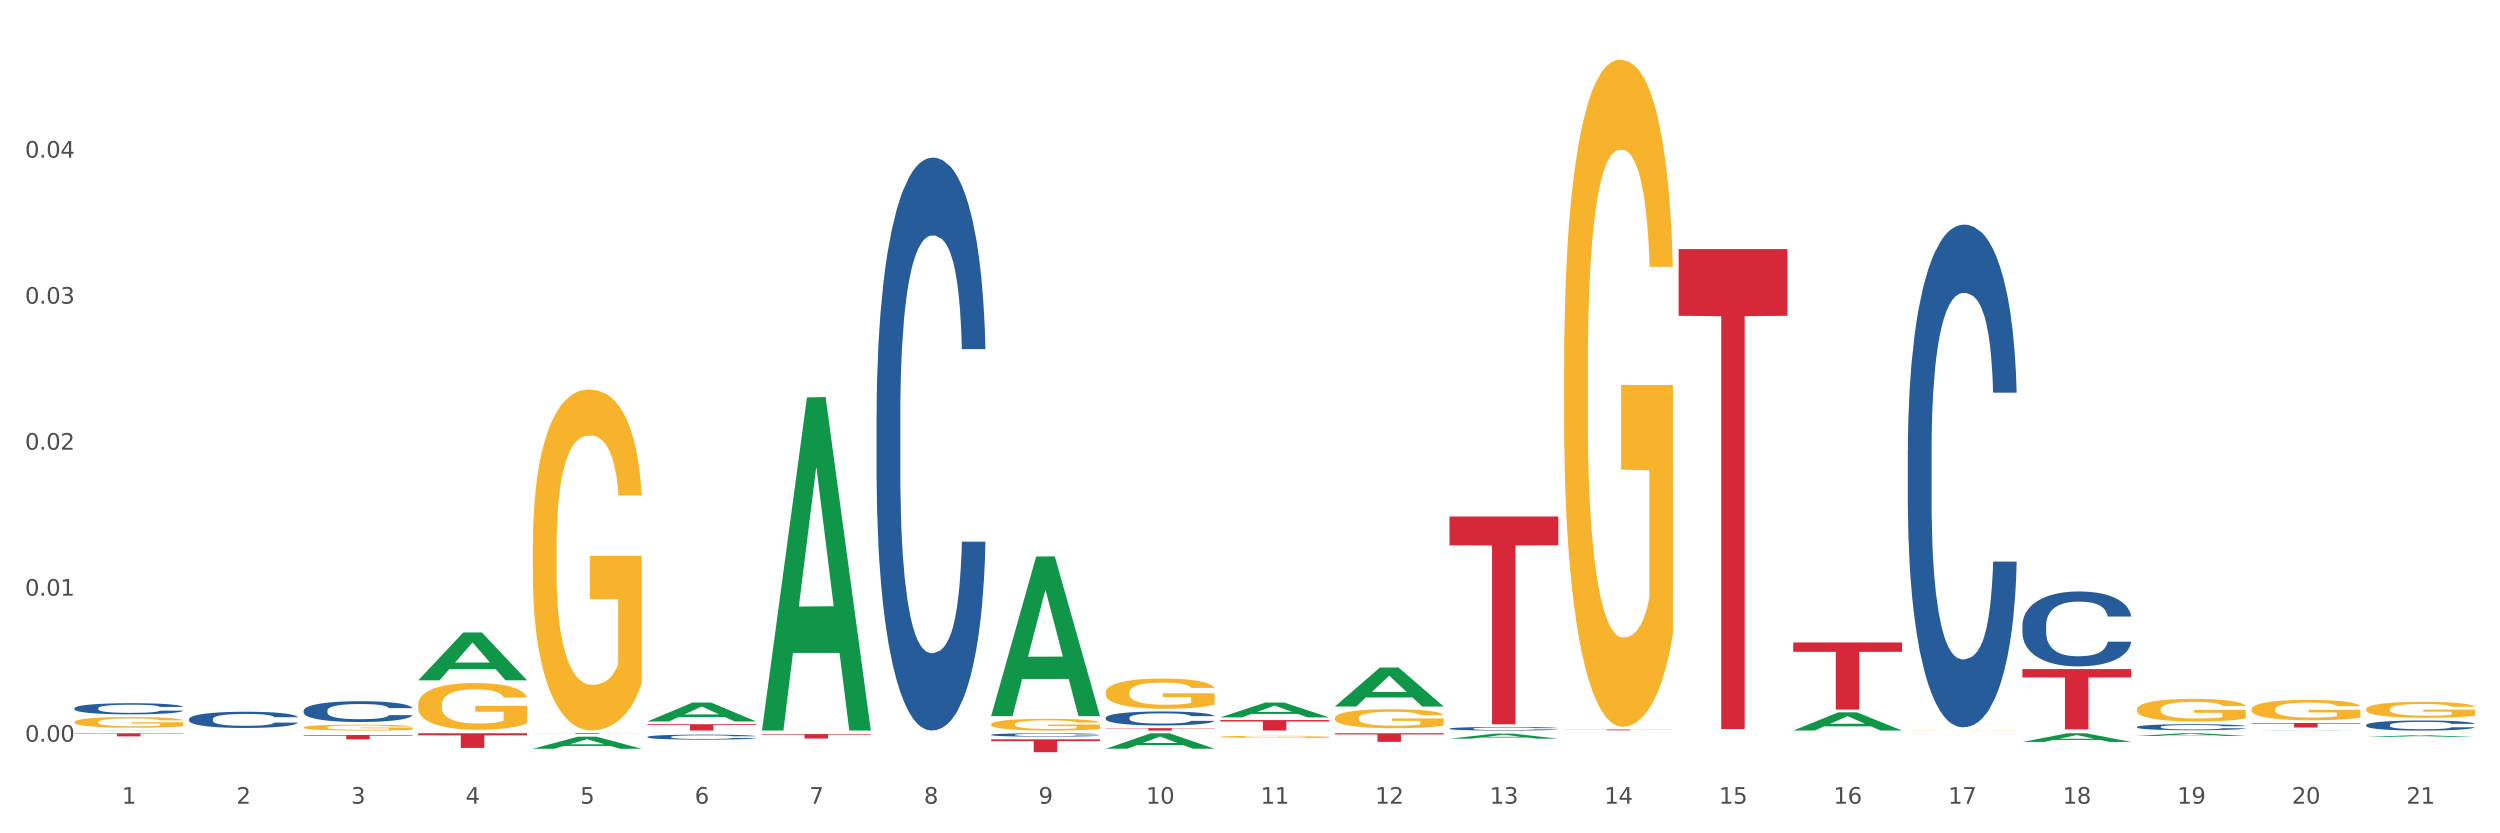 <?xml version="1.0" encoding="utf-8" standalone="no"?>
<!DOCTYPE svg PUBLIC "-//W3C//DTD SVG 1.1//EN"
  "http://www.w3.org/Graphics/SVG/1.1/DTD/svg11.dtd">
<svg xmlns:xlink="http://www.w3.org/1999/xlink" width="1080pt" height="360pt" viewBox="0 0 1080 360" xmlns="http://www.w3.org/2000/svg" version="1.1">
 <rect x="0" y="0" width="1080" height="360" fill="#333333" stroke="none"/>
 <defs>
  <style type="text/css">*{stroke-linejoin: round; stroke-linecap: butt}</style>
 </defs>
 <g id="figure_1">
  <g id="patch_1">
   <path d="M 0 360 
L 1080 360 
L 1080 0 
L 0 0 
z
" style="fill: #ffffff; stroke: #ffffff; stroke-linejoin: miter"/>
  </g>
  <g id="axes_1">
   <g id="matplotlib.axis_1">
    <g id="xtick_1">
     <g id="text_1">
      <!-- 1 -->
      <g style="fill: #4d4d4d" transform="translate(52.633 347.204) scale(0.096 -0.096)">
       <defs>
        <path id="DejaVuSans-31" d="M 794 531 
L 1825 531 
L 1825 4091 
L 703 3866 
L 703 4441 
L 1819 4666 
L 2450 4666 
L 2450 531 
L 3481 531 
L 3481 0 
L 794 0 
L 794 531 
z
" transform="scale(0.016)"/>
       </defs>
       <use xlink:href="#DejaVuSans-31"/>
      </g>
     </g>
    </g>
    <g id="xtick_2">
     <g id="text_2">
      <!-- 2 -->
      <g style="fill: #4d4d4d" transform="translate(102.133 347.204) scale(0.096 -0.096)">
       <defs>
        <path id="DejaVuSans-32" d="M 1228 531 
L 3431 531 
L 3431 0 
L 469 0 
L 469 531 
Q 828 903 1448 1529 
Q 2069 2156 2228 2338 
Q 2531 2678 2651 2914 
Q 2772 3150 2772 3378 
Q 2772 3750 2511 3984 
Q 2250 4219 1831 4219 
Q 1534 4219 1204 4116 
Q 875 4013 500 3803 
L 500 4441 
Q 881 4594 1212 4672 
Q 1544 4750 1819 4750 
Q 2544 4750 2975 4387 
Q 3406 4025 3406 3419 
Q 3406 3131 3298 2873 
Q 3191 2616 2906 2266 
Q 2828 2175 2409 1742 
Q 1991 1309 1228 531 
z
" transform="scale(0.016)"/>
       </defs>
       <use xlink:href="#DejaVuSans-32"/>
      </g>
     </g>
    </g>
    <g id="xtick_3">
     <g id="text_3">
      <!-- 3 -->
      <g style="fill: #4d4d4d" transform="translate(151.633 347.204) scale(0.096 -0.096)">
       <defs>
        <path id="DejaVuSans-33" d="M 2597 2516 
Q 3050 2419 3304 2112 
Q 3559 1806 3559 1356 
Q 3559 666 3084 287 
Q 2609 -91 1734 -91 
Q 1441 -91 1130 -33 
Q 819 25 488 141 
L 488 750 
Q 750 597 1062 519 
Q 1375 441 1716 441 
Q 2309 441 2620 675 
Q 2931 909 2931 1356 
Q 2931 1769 2642 2001 
Q 2353 2234 1838 2234 
L 1294 2234 
L 1294 2753 
L 1863 2753 
Q 2328 2753 2575 2939 
Q 2822 3125 2822 3475 
Q 2822 3834 2567 4026 
Q 2313 4219 1838 4219 
Q 1578 4219 1281 4162 
Q 984 4106 628 3988 
L 628 4550 
Q 988 4650 1302 4700 
Q 1616 4750 1894 4750 
Q 2613 4750 3031 4423 
Q 3450 4097 3450 3541 
Q 3450 3153 3228 2886 
Q 3006 2619 2597 2516 
z
" transform="scale(0.016)"/>
       </defs>
       <use xlink:href="#DejaVuSans-33"/>
      </g>
     </g>
    </g>
    <g id="xtick_4">
     <g id="text_4">
      <!-- 4 -->
      <g style="fill: #4d4d4d" transform="translate(201.133 347.204) scale(0.096 -0.096)">
       <defs>
        <path id="DejaVuSans-34" d="M 2419 4116 
L 825 1625 
L 2419 1625 
L 2419 4116 
z
M 2253 4666 
L 3047 4666 
L 3047 1625 
L 3713 1625 
L 3713 1100 
L 3047 1100 
L 3047 0 
L 2419 0 
L 2419 1100 
L 313 1100 
L 313 1709 
L 2253 4666 
z
" transform="scale(0.016)"/>
       </defs>
       <use xlink:href="#DejaVuSans-34"/>
      </g>
     </g>
    </g>
    <g id="xtick_5">
     <g id="text_5">
      <!-- 5 -->
      <g style="fill: #4d4d4d" transform="translate(250.633 347.204) scale(0.096 -0.096)">
       <defs>
        <path id="DejaVuSans-35" d="M 691 4666 
L 3169 4666 
L 3169 4134 
L 1269 4134 
L 1269 2991 
Q 1406 3038 1543 3061 
Q 1681 3084 1819 3084 
Q 2600 3084 3056 2656 
Q 3513 2228 3513 1497 
Q 3513 744 3044 326 
Q 2575 -91 1722 -91 
Q 1428 -91 1123 -41 
Q 819 9 494 109 
L 494 744 
Q 775 591 1075 516 
Q 1375 441 1709 441 
Q 2250 441 2565 725 
Q 2881 1009 2881 1497 
Q 2881 1984 2565 2268 
Q 2250 2553 1709 2553 
Q 1456 2553 1204 2497 
Q 953 2441 691 2322 
L 691 4666 
z
" transform="scale(0.016)"/>
       </defs>
       <use xlink:href="#DejaVuSans-35"/>
      </g>
     </g>
    </g>
    <g id="xtick_6">
     <g id="text_6">
      <!-- 6 -->
      <g style="fill: #4d4d4d" transform="translate(300.134 347.204) scale(0.096 -0.096)">
       <defs>
        <path id="DejaVuSans-36" d="M 2113 2584 
Q 1688 2584 1439 2293 
Q 1191 2003 1191 1497 
Q 1191 994 1439 701 
Q 1688 409 2113 409 
Q 2538 409 2786 701 
Q 3034 994 3034 1497 
Q 3034 2003 2786 2293 
Q 2538 2584 2113 2584 
z
M 3366 4563 
L 3366 3988 
Q 3128 4100 2886 4159 
Q 2644 4219 2406 4219 
Q 1781 4219 1451 3797 
Q 1122 3375 1075 2522 
Q 1259 2794 1537 2939 
Q 1816 3084 2150 3084 
Q 2853 3084 3261 2657 
Q 3669 2231 3669 1497 
Q 3669 778 3244 343 
Q 2819 -91 2113 -91 
Q 1303 -91 875 529 
Q 447 1150 447 2328 
Q 447 3434 972 4092 
Q 1497 4750 2381 4750 
Q 2619 4750 2861 4703 
Q 3103 4656 3366 4563 
z
" transform="scale(0.016)"/>
       </defs>
       <use xlink:href="#DejaVuSans-36"/>
      </g>
     </g>
    </g>
    <g id="xtick_7">
     <g id="text_7">
      <!-- 7 -->
      <g style="fill: #4d4d4d" transform="translate(349.634 347.204) scale(0.096 -0.096)">
       <defs>
        <path id="DejaVuSans-37" d="M 525 4666 
L 3525 4666 
L 3525 4397 
L 1831 0 
L 1172 0 
L 2766 4134 
L 525 4134 
L 525 4666 
z
" transform="scale(0.016)"/>
       </defs>
       <use xlink:href="#DejaVuSans-37"/>
      </g>
     </g>
    </g>
    <g id="xtick_8">
     <g id="text_8">
      <!-- 8 -->
      <g style="fill: #4d4d4d" transform="translate(399.134 347.204) scale(0.096 -0.096)">
       <defs>
        <path id="DejaVuSans-38" d="M 2034 2216 
Q 1584 2216 1326 1975 
Q 1069 1734 1069 1313 
Q 1069 891 1326 650 
Q 1584 409 2034 409 
Q 2484 409 2743 651 
Q 3003 894 3003 1313 
Q 3003 1734 2745 1975 
Q 2488 2216 2034 2216 
z
M 1403 2484 
Q 997 2584 770 2862 
Q 544 3141 544 3541 
Q 544 4100 942 4425 
Q 1341 4750 2034 4750 
Q 2731 4750 3128 4425 
Q 3525 4100 3525 3541 
Q 3525 3141 3298 2862 
Q 3072 2584 2669 2484 
Q 3125 2378 3379 2068 
Q 3634 1759 3634 1313 
Q 3634 634 3220 271 
Q 2806 -91 2034 -91 
Q 1263 -91 848 271 
Q 434 634 434 1313 
Q 434 1759 690 2068 
Q 947 2378 1403 2484 
z
M 1172 3481 
Q 1172 3119 1398 2916 
Q 1625 2713 2034 2713 
Q 2441 2713 2670 2916 
Q 2900 3119 2900 3481 
Q 2900 3844 2670 4047 
Q 2441 4250 2034 4250 
Q 1625 4250 1398 4047 
Q 1172 3844 1172 3481 
z
" transform="scale(0.016)"/>
       </defs>
       <use xlink:href="#DejaVuSans-38"/>
      </g>
     </g>
    </g>
    <g id="xtick_9">
     <g id="text_9">
      <!-- 9 -->
      <g style="fill: #4d4d4d" transform="translate(448.634 347.204) scale(0.096 -0.096)">
       <defs>
        <path id="DejaVuSans-39" d="M 703 97 
L 703 672 
Q 941 559 1184 500 
Q 1428 441 1663 441 
Q 2288 441 2617 861 
Q 2947 1281 2994 2138 
Q 2813 1869 2534 1725 
Q 2256 1581 1919 1581 
Q 1219 1581 811 2004 
Q 403 2428 403 3163 
Q 403 3881 828 4315 
Q 1253 4750 1959 4750 
Q 2769 4750 3195 4129 
Q 3622 3509 3622 2328 
Q 3622 1225 3098 567 
Q 2575 -91 1691 -91 
Q 1453 -91 1209 -44 
Q 966 3 703 97 
z
M 1959 2075 
Q 2384 2075 2632 2365 
Q 2881 2656 2881 3163 
Q 2881 3666 2632 3958 
Q 2384 4250 1959 4250 
Q 1534 4250 1286 3958 
Q 1038 3666 1038 3163 
Q 1038 2656 1286 2365 
Q 1534 2075 1959 2075 
z
" transform="scale(0.016)"/>
       </defs>
       <use xlink:href="#DejaVuSans-39"/>
      </g>
     </g>
    </g>
    <g id="xtick_10">
     <g id="text_10">
      <!-- 10 -->
      <g style="fill: #4d4d4d" transform="translate(495.079 347.204) scale(0.096 -0.096)">
       <defs>
        <path id="DejaVuSans-30" d="M 2034 4250 
Q 1547 4250 1301 3770 
Q 1056 3291 1056 2328 
Q 1056 1369 1301 889 
Q 1547 409 2034 409 
Q 2525 409 2770 889 
Q 3016 1369 3016 2328 
Q 3016 3291 2770 3770 
Q 2525 4250 2034 4250 
z
M 2034 4750 
Q 2819 4750 3233 4129 
Q 3647 3509 3647 2328 
Q 3647 1150 3233 529 
Q 2819 -91 2034 -91 
Q 1250 -91 836 529 
Q 422 1150 422 2328 
Q 422 3509 836 4129 
Q 1250 4750 2034 4750 
z
" transform="scale(0.016)"/>
       </defs>
       <use xlink:href="#DejaVuSans-31"/>
       <use xlink:href="#DejaVuSans-30" transform="translate(63.623 0)"/>
      </g>
     </g>
    </g>
    <g id="xtick_11">
     <g id="text_11">
      <!-- 11 -->
      <g style="fill: #4d4d4d" transform="translate(544.58 347.204) scale(0.096 -0.096)">
       <use xlink:href="#DejaVuSans-31"/>
       <use xlink:href="#DejaVuSans-31" transform="translate(63.623 0)"/>
      </g>
     </g>
    </g>
    <g id="xtick_12">
     <g id="text_12">
      <!-- 12 -->
      <g style="fill: #4d4d4d" transform="translate(594.08 347.204) scale(0.096 -0.096)">
       <use xlink:href="#DejaVuSans-31"/>
       <use xlink:href="#DejaVuSans-32" transform="translate(63.623 0)"/>
      </g>
     </g>
    </g>
    <g id="xtick_13">
     <g id="text_13">
      <!-- 13 -->
      <g style="fill: #4d4d4d" transform="translate(643.58 347.204) scale(0.096 -0.096)">
       <use xlink:href="#DejaVuSans-31"/>
       <use xlink:href="#DejaVuSans-33" transform="translate(63.623 0)"/>
      </g>
     </g>
    </g>
    <g id="xtick_14">
     <g id="text_14">
      <!-- 14 -->
      <g style="fill: #4d4d4d" transform="translate(693.08 347.204) scale(0.096 -0.096)">
       <use xlink:href="#DejaVuSans-31"/>
       <use xlink:href="#DejaVuSans-34" transform="translate(63.623 0)"/>
      </g>
     </g>
    </g>
    <g id="xtick_15">
     <g id="text_15">
      <!-- 15 -->
      <g style="fill: #4d4d4d" transform="translate(742.58 347.204) scale(0.096 -0.096)">
       <use xlink:href="#DejaVuSans-31"/>
       <use xlink:href="#DejaVuSans-35" transform="translate(63.623 0)"/>
      </g>
     </g>
    </g>
    <g id="xtick_16">
     <g id="text_16">
      <!-- 16 -->
      <g style="fill: #4d4d4d" transform="translate(792.08 347.204) scale(0.096 -0.096)">
       <use xlink:href="#DejaVuSans-31"/>
       <use xlink:href="#DejaVuSans-36" transform="translate(63.623 0)"/>
      </g>
     </g>
    </g>
    <g id="xtick_17">
     <g id="text_17">
      <!-- 17 -->
      <g style="fill: #4d4d4d" transform="translate(841.58 347.204) scale(0.096 -0.096)">
       <use xlink:href="#DejaVuSans-31"/>
       <use xlink:href="#DejaVuSans-37" transform="translate(63.623 0)"/>
      </g>
     </g>
    </g>
    <g id="xtick_18">
     <g id="text_18">
      <!-- 18 -->
      <g style="fill: #4d4d4d" transform="translate(891.08 347.204) scale(0.096 -0.096)">
       <use xlink:href="#DejaVuSans-31"/>
       <use xlink:href="#DejaVuSans-38" transform="translate(63.623 0)"/>
      </g>
     </g>
    </g>
    <g id="xtick_19">
     <g id="text_19">
      <!-- 19 -->
      <g style="fill: #4d4d4d" transform="translate(940.58 347.204) scale(0.096 -0.096)">
       <use xlink:href="#DejaVuSans-31"/>
       <use xlink:href="#DejaVuSans-39" transform="translate(63.623 0)"/>
      </g>
     </g>
    </g>
    <g id="xtick_20">
     <g id="text_20">
      <!-- 20 -->
      <g style="fill: #4d4d4d" transform="translate(990.08 347.204) scale(0.096 -0.096)">
       <use xlink:href="#DejaVuSans-32"/>
       <use xlink:href="#DejaVuSans-30" transform="translate(63.623 0)"/>
      </g>
     </g>
    </g>
    <g id="xtick_21">
     <g id="text_21">
      <!-- 21 -->
      <g style="fill: #4d4d4d" transform="translate(1039.58 347.204) scale(0.096 -0.096)">
       <use xlink:href="#DejaVuSans-32"/>
       <use xlink:href="#DejaVuSans-31" transform="translate(63.623 0)"/>
      </g>
     </g>
    </g>
    <g id="xtick_22"/>
    <g id="xtick_23"/>
    <g id="xtick_24"/>
    <g id="xtick_25"/>
    <g id="xtick_26"/>
    <g id="xtick_27"/>
    <g id="xtick_28"/>
    <g id="xtick_29"/>
    <g id="xtick_30"/>
    <g id="xtick_31"/>
    <g id="xtick_32"/>
    <g id="xtick_33"/>
    <g id="xtick_34"/>
    <g id="xtick_35"/>
    <g id="xtick_36"/>
    <g id="xtick_37"/>
    <g id="xtick_38"/>
    <g id="xtick_39"/>
    <g id="xtick_40"/>
    <g id="xtick_41"/>
   </g>
   <g id="matplotlib.axis_2">
    <g id="ytick_1">
     <g id="text_22">
      <!-- 0.00 -->
      <g style="fill: #4d4d4d" transform="translate(10.8 320.414) scale(0.096 -0.096)">
       <defs>
        <path id="DejaVuSans-2e" d="M 684 794 
L 1344 794 
L 1344 0 
L 684 0 
L 684 794 
z
" transform="scale(0.016)"/>
       </defs>
       <use xlink:href="#DejaVuSans-30"/>
       <use xlink:href="#DejaVuSans-2e" transform="translate(63.623 0)"/>
       <use xlink:href="#DejaVuSans-30" transform="translate(95.41 0)"/>
       <use xlink:href="#DejaVuSans-30" transform="translate(159.033 0)"/>
      </g>
     </g>
    </g>
    <g id="ytick_2">
     <g id="text_23">
      <!-- 0.01 -->
      <g style="fill: #4d4d4d" transform="translate(10.8 257.337) scale(0.096 -0.096)">
       <use xlink:href="#DejaVuSans-30"/>
       <use xlink:href="#DejaVuSans-2e" transform="translate(63.623 0)"/>
       <use xlink:href="#DejaVuSans-30" transform="translate(95.41 0)"/>
       <use xlink:href="#DejaVuSans-31" transform="translate(159.033 0)"/>
      </g>
     </g>
    </g>
    <g id="ytick_3">
     <g id="text_24">
      <!-- 0.02 -->
      <g style="fill: #4d4d4d" transform="translate(10.8 194.26) scale(0.096 -0.096)">
       <use xlink:href="#DejaVuSans-30"/>
       <use xlink:href="#DejaVuSans-2e" transform="translate(63.623 0)"/>
       <use xlink:href="#DejaVuSans-30" transform="translate(95.41 0)"/>
       <use xlink:href="#DejaVuSans-32" transform="translate(159.033 0)"/>
      </g>
     </g>
    </g>
    <g id="ytick_4">
     <g id="text_25">
      <!-- 0.03 -->
      <g style="fill: #4d4d4d" transform="translate(10.8 131.183) scale(0.096 -0.096)">
       <use xlink:href="#DejaVuSans-30"/>
       <use xlink:href="#DejaVuSans-2e" transform="translate(63.623 0)"/>
       <use xlink:href="#DejaVuSans-30" transform="translate(95.41 0)"/>
       <use xlink:href="#DejaVuSans-33" transform="translate(159.033 0)"/>
      </g>
     </g>
    </g>
    <g id="ytick_5">
     <g id="text_26">
      <!-- 0.04 -->
      <g style="fill: #4d4d4d" transform="translate(10.8 68.107) scale(0.096 -0.096)">
       <use xlink:href="#DejaVuSans-30"/>
       <use xlink:href="#DejaVuSans-2e" transform="translate(63.623 0)"/>
       <use xlink:href="#DejaVuSans-30" transform="translate(95.41 0)"/>
       <use xlink:href="#DejaVuSans-34" transform="translate(159.033 0)"/>
      </g>
     </g>
    </g>
    <g id="ytick_6"/>
    <g id="ytick_7"/>
    <g id="ytick_8"/>
    <g id="ytick_9"/>
    <g id="ytick_10"/>
   </g>
   <g id="PolyCollection_1">
    <path d="M 576.675 305.188 
L 576.723 305.172 
L 596.115 288.373 
L 604.163 288.357 
L 623.7 305.22 
L 614.392 305.22 
L 610.174 301.293 
L 590.152 301.293 
L 590.007 301.356 
L 585.935 305.22 
L 576.675 305.22 
L 576.675 305.188 
L 592.673 298.95 
L 607.653 298.934 
L 600.236 291.951 
L 600.139 291.919 
L 600.042 291.967 
L 592.625 298.934 
L 592.673 298.95 
L 576.675 305.188 
z
" clip-path="url(#p95b68469c1)" style="fill: #109648"/>
    <path d="M 626.175 319.107 
L 626.223 319.105 
L 645.615 316.929 
L 653.663 316.927 
L 673.2 319.111 
L 663.892 319.111 
L 659.674 318.602 
L 639.652 318.602 
L 639.507 318.61 
L 635.435 319.111 
L 626.175 319.111 
L 626.175 319.107 
L 642.173 318.299 
L 657.153 318.297 
L 649.736 317.392 
L 649.639 317.388 
L 649.542 317.394 
L 642.125 318.297 
L 642.173 318.299 
L 626.175 319.107 
z
" clip-path="url(#p95b68469c1)" style="fill: #109648"/>
    <path d="M 774.675 315.588 
L 774.723 315.581 
L 794.115 307.727 
L 802.163 307.719 
L 821.7 315.603 
L 812.392 315.603 
L 808.174 313.767 
L 788.152 313.767 
L 788.007 313.797 
L 783.935 315.603 
L 774.675 315.603 
L 774.675 315.588 
L 790.673 312.671 
L 805.653 312.664 
L 798.236 309.4 
L 798.139 309.385 
L 798.042 309.407 
L 790.625 312.664 
L 790.673 312.671 
L 774.675 315.588 
z
" clip-path="url(#p95b68469c1)" style="fill: #109648"/>
    <path d="M 873.675 320.519 
L 873.723 320.516 
L 893.115 316.77 
L 901.163 316.767 
L 920.7 320.526 
L 911.392 320.526 
L 907.174 319.651 
L 887.152 319.651 
L 887.007 319.665 
L 882.935 320.526 
L 873.675 320.526 
L 873.675 320.519 
L 889.673 319.128 
L 904.653 319.125 
L 897.236 317.568 
L 897.139 317.561 
L 897.042 317.572 
L 889.625 319.125 
L 889.673 319.128 
L 873.675 320.519 
z
" clip-path="url(#p95b68469c1)" style="fill: #109648"/>
    <path d="M 923.175 317.909 
L 923.223 317.908 
L 942.615 316.768 
L 950.663 316.767 
L 970.2 317.911 
L 960.892 317.911 
L 956.674 317.645 
L 936.652 317.645 
L 936.507 317.649 
L 932.435 317.911 
L 923.175 317.911 
L 923.175 317.909 
L 939.173 317.486 
L 954.153 317.485 
L 946.736 317.011 
L 946.639 317.009 
L 946.542 317.012 
L 939.125 317.485 
L 939.173 317.486 
L 923.175 317.909 
z
" clip-path="url(#p95b68469c1)" style="fill: #109648"/>
    <path d="M 972.675 315.603 
L 972.723 315.602 
L 992.115 315.47 
L 1000.163 315.47 
L 1019.7 315.603 
L 1010.392 315.603 
L 1006.174 315.572 
L 986.152 315.572 
L 986.007 315.572 
L 981.935 315.603 
L 972.675 315.603 
L 972.675 315.603 
L 988.673 315.553 
L 1003.653 315.553 
L 996.236 315.498 
L 996.139 315.498 
L 996.042 315.498 
L 988.625 315.553 
L 988.673 315.553 
L 972.675 315.603 
z
" clip-path="url(#p95b68469c1)" style="fill: #109648"/>
    <path d="M 1022.175 318.396 
L 1022.223 318.396 
L 1041.615 317.64 
L 1049.663 317.639 
L 1069.2 318.398 
L 1059.892 318.398 
L 1055.674 318.221 
L 1035.652 318.221 
L 1035.507 318.224 
L 1031.435 318.398 
L 1022.175 318.398 
L 1022.175 318.396 
L 1038.173 318.116 
L 1053.153 318.115 
L 1045.736 317.801 
L 1045.639 317.799 
L 1045.542 317.801 
L 1038.125 318.115 
L 1038.173 318.116 
L 1022.175 318.396 
z
" clip-path="url(#p95b68469c1)" style="fill: #109648"/>
    <path d="M 279.675 312.847 
L 326.7 312.847 
L 326.7 313.23 
L 308.202 313.233 
L 308.202 315.603 
L 298.062 315.603 
L 298.062 313.233 
L 279.675 313.23 
L 279.675 312.85 
L 279.675 312.847 
z
" clip-path="url(#p95b68469c1)" style="fill: #d62839"/>
    <path d="M 428.175 319.401 
L 475.2 319.401 
L 475.2 320.172 
L 456.702 320.177 
L 456.702 324.95 
L 446.562 324.95 
L 446.562 320.177 
L 428.175 320.172 
L 428.175 319.406 
L 428.175 319.401 
z
" clip-path="url(#p95b68469c1)" style="fill: #d62839"/>
    <path d="M 329.175 317.103 
L 376.2 317.103 
L 376.2 317.371 
L 357.702 317.373 
L 357.702 319.037 
L 347.562 319.037 
L 347.562 317.373 
L 329.175 317.371 
L 329.175 317.104 
L 329.175 317.103 
z
" clip-path="url(#p95b68469c1)" style="fill: #d62839"/>
    <path d="M 626.175 314.745 
L 626.231 314.744 
L 626.231 314.704 
L 626.397 314.65 
L 627.009 314.55 
L 627.787 314.475 
L 629.121 314.387 
L 629.844 314.35 
L 630.789 314.309 
L 632.734 314.242 
L 634.957 314.185 
L 636.514 314.154 
L 637.681 314.134 
L 640.294 314.098 
L 641.794 314.083 
L 643.351 314.07 
L 644.685 314.061 
L 646.908 314.051 
L 648.687 314.047 
L 650.744 314.046 
L 652.467 314.047 
L 654.746 314.053 
L 658.081 314.07 
L 659.359 314.08 
L 661.082 314.097 
L 662.861 314.12 
L 664.306 314.142 
L 665.974 314.175 
L 667.697 314.218 
L 669.365 314.272 
L 670.532 314.322 
L 671.477 314.374 
L 672.311 314.438 
L 672.922 314.508 
L 673.2 314.566 
L 663.028 314.566 
L 662.75 314.513 
L 662.194 314.457 
L 661.638 314.418 
L 661.027 314.387 
L 660.082 314.351 
L 659.248 314.329 
L 657.859 314.302 
L 656.58 314.285 
L 655.524 314.275 
L 654.245 314.266 
L 651.522 314.258 
L 649.576 314.258 
L 648.353 314.26 
L 646.853 314.267 
L 645.574 314.277 
L 644.073 314.294 
L 642.906 314.313 
L 641.739 314.337 
L 641.072 314.354 
L 640.071 314.386 
L 639.404 314.411 
L 638.515 314.455 
L 638.015 314.486 
L 637.125 314.568 
L 636.736 314.627 
L 636.569 314.668 
L 636.458 314.714 
L 636.458 314.936 
L 636.792 315.035 
L 637.07 315.078 
L 637.514 315.126 
L 638.348 315.189 
L 639.571 315.25 
L 640.849 315.294 
L 641.906 315.321 
L 642.906 315.341 
L 643.907 315.357 
L 645.13 315.371 
L 646.13 315.38 
L 647.631 315.388 
L 649.41 315.392 
L 650.799 315.392 
L 653.634 315.385 
L 654.913 315.378 
L 656.135 315.368 
L 657.469 315.352 
L 658.526 315.335 
L 659.137 315.323 
L 660.138 315.296 
L 660.916 315.267 
L 661.583 315.234 
L 662.027 315.206 
L 662.528 315.163 
L 662.917 315.115 
L 663.028 315.089 
L 673.2 315.089 
L 672.978 315.141 
L 672.589 315.19 
L 671.81 315.257 
L 671.199 315.296 
L 670.254 315.343 
L 669.253 315.382 
L 667.864 315.426 
L 666.585 315.459 
L 665.251 315.488 
L 663.806 315.513 
L 661.194 315.549 
L 660.249 315.559 
L 658.248 315.576 
L 656.691 315.586 
L 654.412 315.596 
L 652.078 315.601 
L 649.632 315.603 
L 647.464 315.6 
L 645.074 315.591 
L 643.573 315.583 
L 641.906 315.57 
L 639.96 315.55 
L 638.126 315.526 
L 636.403 315.498 
L 634.791 315.465 
L 633.29 315.428 
L 631.344 315.367 
L 629.899 315.307 
L 628.843 315.252 
L 628.12 315.205 
L 627.398 315.145 
L 627.009 315.104 
L 626.397 315.004 
L 626.175 314.912 
L 626.175 314.745 
z
" clip-path="url(#p95b68469c1)" style="fill: #255c99"/>
    <path d="M 923.175 314.032 
L 923.231 314.029 
L 923.231 313.962 
L 923.397 313.872 
L 924.009 313.705 
L 924.787 313.578 
L 926.121 313.43 
L 926.844 313.368 
L 927.789 313.299 
L 929.734 313.187 
L 931.957 313.091 
L 933.514 313.039 
L 934.681 313.006 
L 937.294 312.946 
L 938.794 312.92 
L 940.351 312.898 
L 941.685 312.884 
L 943.908 312.867 
L 945.687 312.86 
L 947.744 312.858 
L 949.467 312.86 
L 951.746 312.87 
L 955.081 312.898 
L 956.359 312.915 
L 958.082 312.944 
L 959.861 312.982 
L 961.306 313.02 
L 962.974 313.075 
L 964.697 313.146 
L 966.365 313.237 
L 967.532 313.321 
L 968.477 313.409 
L 969.311 313.516 
L 969.922 313.633 
L 970.2 313.731 
L 960.028 313.731 
L 959.75 313.643 
L 959.194 313.547 
L 958.638 313.483 
L 958.027 313.43 
L 957.082 313.371 
L 956.248 313.332 
L 954.859 313.287 
L 953.58 313.259 
L 952.524 313.242 
L 951.245 313.227 
L 948.522 313.213 
L 946.576 313.213 
L 945.353 313.218 
L 943.853 313.23 
L 942.574 313.247 
L 941.073 313.275 
L 939.906 313.306 
L 938.739 313.347 
L 938.072 313.375 
L 937.071 313.428 
L 936.404 313.471 
L 935.515 313.545 
L 935.015 313.597 
L 934.125 313.733 
L 933.736 313.834 
L 933.569 313.903 
L 933.458 313.979 
L 933.458 314.351 
L 933.792 314.518 
L 934.07 314.59 
L 934.514 314.671 
L 935.348 314.776 
L 936.571 314.879 
L 937.849 314.953 
L 938.906 314.998 
L 939.906 315.031 
L 940.907 315.058 
L 942.13 315.082 
L 943.13 315.096 
L 944.631 315.11 
L 946.41 315.117 
L 947.799 315.117 
L 950.634 315.105 
L 951.913 315.093 
L 953.135 315.077 
L 954.469 315.05 
L 955.526 315.022 
L 956.137 315 
L 957.138 314.955 
L 957.916 314.907 
L 958.583 314.852 
L 959.027 314.805 
L 959.528 314.733 
L 959.917 314.652 
L 960.028 314.609 
L 970.2 314.609 
L 969.978 314.695 
L 969.589 314.778 
L 968.81 314.891 
L 968.199 314.955 
L 967.254 315.034 
L 966.253 315.101 
L 964.864 315.175 
L 963.585 315.229 
L 962.251 315.277 
L 960.806 315.32 
L 958.194 315.38 
L 957.249 315.396 
L 955.248 315.425 
L 953.691 315.442 
L 951.412 315.459 
L 949.078 315.468 
L 946.632 315.47 
L 944.464 315.466 
L 942.074 315.451 
L 940.573 315.437 
L 938.906 315.416 
L 936.96 315.382 
L 935.126 315.342 
L 933.403 315.294 
L 931.791 315.239 
L 930.29 315.177 
L 928.344 315.074 
L 926.899 314.974 
L 925.843 314.881 
L 925.12 314.802 
L 924.398 314.702 
L 924.009 314.633 
L 923.397 314.466 
L 923.175 314.311 
L 923.175 314.032 
z
" clip-path="url(#p95b68469c1)" style="fill: #255c99"/>
    <path d="M 527.175 311.079 
L 574.2 311.079 
L 574.2 311.708 
L 555.702 311.712 
L 555.702 315.603 
L 545.562 315.603 
L 545.562 311.712 
L 527.175 311.708 
L 527.175 311.084 
L 527.175 311.079 
z
" clip-path="url(#p95b68469c1)" style="fill: #d62839"/>
    <path d="M 230.175 316.767 
L 277.2 316.767 
L 277.2 316.81 
L 258.702 316.811 
L 258.702 317.08 
L 248.562 317.08 
L 248.562 316.811 
L 230.175 316.81 
L 230.175 316.767 
L 230.175 316.767 
z
" clip-path="url(#p95b68469c1)" style="fill: #d62839"/>
    <path d="M 180.675 316.767 
L 227.7 316.767 
L 227.7 317.647 
L 209.202 317.653 
L 209.202 323.101 
L 199.062 323.101 
L 199.062 317.653 
L 180.675 317.647 
L 180.675 316.773 
L 180.675 316.767 
z
" clip-path="url(#p95b68469c1)" style="fill: #d62839"/>
    <path d="M 131.175 317.528 
L 178.2 317.528 
L 178.2 317.793 
L 159.702 317.795 
L 159.702 319.433 
L 149.562 319.433 
L 149.562 317.795 
L 131.175 317.793 
L 131.175 317.53 
L 131.175 317.528 
z
" clip-path="url(#p95b68469c1)" style="fill: #d62839"/>
    <path d="M 824.175 194.611 
L 824.231 194.412 
L 824.231 188.859 
L 824.397 181.322 
L 825.009 167.438 
L 825.787 156.926 
L 827.121 144.629 
L 827.844 139.473 
L 828.789 133.721 
L 830.734 124.399 
L 832.957 116.465 
L 834.514 112.102 
L 835.681 109.325 
L 838.294 104.367 
L 839.794 102.185 
L 841.351 100.4 
L 842.685 99.21 
L 844.908 97.822 
L 846.687 97.227 
L 848.744 97.028 
L 850.467 97.227 
L 852.746 98.02 
L 856.081 100.4 
L 857.359 101.788 
L 859.082 104.168 
L 860.861 107.342 
L 862.306 110.515 
L 863.974 115.077 
L 865.697 121.027 
L 867.365 128.564 
L 868.532 135.506 
L 869.477 142.844 
L 870.311 151.77 
L 870.922 161.488 
L 871.2 169.62 
L 861.028 169.62 
L 860.75 162.282 
L 860.194 154.348 
L 859.638 148.993 
L 859.027 144.629 
L 858.082 139.671 
L 857.248 136.498 
L 855.859 132.729 
L 854.58 130.349 
L 853.524 128.961 
L 852.245 127.771 
L 849.522 126.581 
L 847.576 126.581 
L 846.353 126.977 
L 844.853 127.969 
L 843.574 129.357 
L 842.073 131.737 
L 840.906 134.316 
L 839.739 137.688 
L 839.072 140.068 
L 838.071 144.431 
L 837.404 148.001 
L 836.515 154.15 
L 836.015 158.513 
L 835.125 169.818 
L 834.736 178.149 
L 834.569 183.9 
L 834.458 190.247 
L 834.458 221.188 
L 834.792 235.072 
L 835.07 241.022 
L 835.514 247.765 
L 836.348 256.492 
L 837.571 265.021 
L 838.849 271.169 
L 839.906 274.938 
L 840.906 277.714 
L 841.907 279.896 
L 843.13 281.879 
L 844.13 283.069 
L 845.631 284.26 
L 847.41 284.855 
L 848.799 284.855 
L 851.634 283.863 
L 852.913 282.871 
L 854.135 281.483 
L 855.469 279.301 
L 856.526 276.921 
L 857.137 275.136 
L 858.138 271.368 
L 858.916 267.401 
L 859.583 262.839 
L 860.027 258.872 
L 860.528 252.922 
L 860.917 246.179 
L 861.028 242.608 
L 871.2 242.608 
L 870.978 249.749 
L 870.589 256.69 
L 869.81 266.012 
L 869.199 271.368 
L 868.254 277.913 
L 867.253 283.466 
L 865.864 289.615 
L 864.585 294.176 
L 863.251 298.143 
L 861.806 301.713 
L 859.194 306.672 
L 858.249 308.06 
L 856.248 310.44 
L 854.691 311.829 
L 852.412 313.217 
L 850.078 314.01 
L 847.632 314.209 
L 845.464 313.812 
L 843.074 312.622 
L 841.573 311.432 
L 839.906 309.647 
L 837.96 306.87 
L 836.126 303.498 
L 834.403 299.532 
L 832.791 294.97 
L 831.29 289.813 
L 829.344 281.284 
L 827.899 272.954 
L 826.843 265.219 
L 826.12 258.674 
L 825.398 250.344 
L 825.009 244.592 
L 824.397 230.708 
L 824.175 217.816 
L 824.175 194.611 
z
" clip-path="url(#p95b68469c1)" style="fill: #255c99"/>
    <path d="M 873.675 270.053 
L 873.731 270.023 
L 873.731 269.196 
L 873.897 268.072 
L 874.509 266.003 
L 875.287 264.436 
L 876.621 262.603 
L 877.344 261.835 
L 878.289 260.977 
L 880.234 259.588 
L 882.457 258.406 
L 884.014 257.755 
L 885.181 257.341 
L 887.794 256.602 
L 889.294 256.277 
L 890.851 256.011 
L 892.185 255.834 
L 894.408 255.627 
L 896.187 255.538 
L 898.244 255.508 
L 899.967 255.538 
L 902.246 255.656 
L 905.581 256.011 
L 906.859 256.218 
L 908.582 256.573 
L 910.361 257.046 
L 911.806 257.519 
L 913.474 258.199 
L 915.197 259.085 
L 916.865 260.209 
L 918.032 261.244 
L 918.977 262.337 
L 919.811 263.668 
L 920.422 265.116 
L 920.7 266.328 
L 910.528 266.328 
L 910.25 265.234 
L 909.694 264.052 
L 909.138 263.254 
L 908.527 262.603 
L 907.582 261.864 
L 906.748 261.391 
L 905.359 260.83 
L 904.08 260.475 
L 903.024 260.268 
L 901.745 260.091 
L 899.022 259.913 
L 897.076 259.913 
L 895.853 259.972 
L 894.353 260.12 
L 893.074 260.327 
L 891.573 260.682 
L 890.406 261.066 
L 889.239 261.569 
L 888.572 261.923 
L 887.571 262.574 
L 886.904 263.106 
L 886.015 264.022 
L 885.515 264.673 
L 884.625 266.358 
L 884.236 267.599 
L 884.069 268.457 
L 883.958 269.403 
L 883.958 274.014 
L 884.292 276.084 
L 884.57 276.971 
L 885.014 277.976 
L 885.848 279.276 
L 887.071 280.548 
L 888.349 281.464 
L 889.406 282.026 
L 890.406 282.44 
L 891.407 282.765 
L 892.63 283.06 
L 893.63 283.238 
L 895.131 283.415 
L 896.91 283.504 
L 898.299 283.504 
L 901.134 283.356 
L 902.413 283.208 
L 903.635 283.001 
L 904.969 282.676 
L 906.026 282.321 
L 906.637 282.055 
L 907.638 281.494 
L 908.416 280.902 
L 909.083 280.222 
L 909.527 279.631 
L 910.028 278.744 
L 910.417 277.739 
L 910.528 277.207 
L 920.7 277.207 
L 920.478 278.271 
L 920.089 279.306 
L 919.31 280.695 
L 918.699 281.494 
L 917.754 282.469 
L 916.753 283.297 
L 915.364 284.213 
L 914.085 284.893 
L 912.751 285.484 
L 911.306 286.017 
L 908.694 286.756 
L 907.749 286.963 
L 905.748 287.317 
L 904.191 287.524 
L 901.912 287.731 
L 899.578 287.849 
L 897.132 287.879 
L 894.964 287.82 
L 892.574 287.642 
L 891.073 287.465 
L 889.406 287.199 
L 887.46 286.785 
L 885.626 286.283 
L 883.903 285.691 
L 882.291 285.011 
L 880.79 284.243 
L 878.844 282.972 
L 877.399 281.73 
L 876.343 280.577 
L 875.62 279.602 
L 874.898 278.36 
L 874.509 277.503 
L 873.897 275.433 
L 873.675 273.512 
L 873.675 270.053 
z
" clip-path="url(#p95b68469c1)" style="fill: #255c99"/>
    <path d="M 1022.175 313.206 
L 1022.231 313.202 
L 1022.231 313.091 
L 1022.397 312.94 
L 1023.009 312.661 
L 1023.787 312.451 
L 1025.121 312.204 
L 1025.844 312.101 
L 1026.789 311.986 
L 1028.734 311.799 
L 1030.957 311.64 
L 1032.514 311.553 
L 1033.681 311.497 
L 1036.294 311.397 
L 1037.794 311.354 
L 1039.351 311.318 
L 1040.685 311.294 
L 1042.908 311.266 
L 1044.687 311.254 
L 1046.744 311.25 
L 1048.467 311.254 
L 1050.746 311.27 
L 1054.081 311.318 
L 1055.359 311.346 
L 1057.082 311.394 
L 1058.861 311.457 
L 1060.306 311.521 
L 1061.974 311.612 
L 1063.697 311.731 
L 1065.365 311.882 
L 1066.532 312.022 
L 1067.477 312.169 
L 1068.311 312.347 
L 1068.922 312.542 
L 1069.2 312.705 
L 1059.028 312.705 
L 1058.75 312.558 
L 1058.194 312.399 
L 1057.638 312.292 
L 1057.027 312.204 
L 1056.082 312.105 
L 1055.248 312.041 
L 1053.859 311.966 
L 1052.58 311.918 
L 1051.524 311.89 
L 1050.245 311.867 
L 1047.522 311.843 
L 1045.576 311.843 
L 1044.353 311.851 
L 1042.853 311.87 
L 1041.574 311.898 
L 1040.073 311.946 
L 1038.906 311.998 
L 1037.739 312.065 
L 1037.072 312.113 
L 1036.071 312.2 
L 1035.404 312.272 
L 1034.515 312.395 
L 1034.015 312.483 
L 1033.125 312.709 
L 1032.736 312.876 
L 1032.569 312.991 
L 1032.458 313.119 
L 1032.458 313.739 
L 1032.792 314.017 
L 1033.07 314.136 
L 1033.514 314.271 
L 1034.348 314.446 
L 1035.571 314.617 
L 1036.849 314.74 
L 1037.906 314.816 
L 1038.906 314.871 
L 1039.907 314.915 
L 1041.13 314.955 
L 1042.13 314.979 
L 1043.631 315.003 
L 1045.41 315.015 
L 1046.799 315.015 
L 1049.634 314.995 
L 1050.912 314.975 
L 1052.135 314.947 
L 1053.469 314.903 
L 1054.526 314.856 
L 1055.137 314.82 
L 1056.138 314.744 
L 1056.916 314.665 
L 1057.583 314.573 
L 1058.027 314.494 
L 1058.528 314.375 
L 1058.917 314.239 
L 1059.028 314.168 
L 1069.2 314.168 
L 1068.978 314.311 
L 1068.589 314.45 
L 1067.81 314.637 
L 1067.199 314.744 
L 1066.254 314.875 
L 1065.253 314.987 
L 1063.864 315.11 
L 1062.585 315.201 
L 1061.251 315.281 
L 1059.806 315.352 
L 1057.194 315.452 
L 1056.249 315.48 
L 1054.248 315.527 
L 1052.691 315.555 
L 1050.412 315.583 
L 1048.078 315.599 
L 1045.632 315.603 
L 1043.464 315.595 
L 1041.074 315.571 
L 1039.573 315.547 
L 1037.906 315.511 
L 1035.96 315.456 
L 1034.126 315.388 
L 1032.403 315.309 
L 1030.791 315.217 
L 1029.29 315.114 
L 1027.344 314.943 
L 1025.899 314.776 
L 1024.843 314.621 
L 1024.12 314.49 
L 1023.398 314.323 
L 1023.009 314.208 
L 1022.397 313.929 
L 1022.175 313.671 
L 1022.175 313.206 
z
" clip-path="url(#p95b68469c1)" style="fill: #255c99"/>
    <path d="M 477.675 314.561 
L 524.7 314.561 
L 524.7 314.705 
L 506.202 314.706 
L 506.202 315.603 
L 496.062 315.603 
L 496.062 314.706 
L 477.675 314.705 
L 477.675 314.562 
L 477.675 314.561 
z
" clip-path="url(#p95b68469c1)" style="fill: #d62839"/>
    <path d="M 279.675 318.33 
L 279.731 318.328 
L 279.731 318.273 
L 279.897 318.197 
L 280.509 318.059 
L 281.287 317.954 
L 282.621 317.831 
L 283.344 317.779 
L 284.289 317.722 
L 286.234 317.629 
L 288.457 317.55 
L 290.014 317.506 
L 291.181 317.478 
L 293.794 317.429 
L 295.294 317.407 
L 296.851 317.389 
L 298.185 317.377 
L 300.408 317.363 
L 302.187 317.357 
L 304.244 317.355 
L 305.967 317.357 
L 308.246 317.365 
L 311.581 317.389 
L 312.859 317.403 
L 314.582 317.427 
L 316.361 317.458 
L 317.806 317.49 
L 319.474 317.536 
L 321.197 317.595 
L 322.865 317.67 
L 324.032 317.74 
L 324.977 317.813 
L 325.811 317.902 
L 326.422 317.999 
L 326.7 318.08 
L 316.528 318.08 
L 316.25 318.007 
L 315.694 317.928 
L 315.138 317.874 
L 314.527 317.831 
L 313.582 317.781 
L 312.748 317.75 
L 311.359 317.712 
L 310.08 317.688 
L 309.024 317.674 
L 307.745 317.662 
L 305.022 317.651 
L 303.076 317.651 
L 301.853 317.655 
L 300.353 317.664 
L 299.074 317.678 
L 297.573 317.702 
L 296.406 317.728 
L 295.239 317.762 
L 294.572 317.785 
L 293.571 317.829 
L 292.904 317.865 
L 292.015 317.926 
L 291.515 317.97 
L 290.625 318.082 
L 290.236 318.166 
L 290.069 318.223 
L 289.958 318.286 
L 289.958 318.596 
L 290.292 318.734 
L 290.57 318.794 
L 291.014 318.861 
L 291.848 318.948 
L 293.071 319.033 
L 294.349 319.095 
L 295.406 319.132 
L 296.406 319.16 
L 297.407 319.182 
L 298.63 319.202 
L 299.63 319.214 
L 301.131 319.225 
L 302.91 319.231 
L 304.299 319.231 
L 307.134 319.221 
L 308.413 319.212 
L 309.635 319.198 
L 310.969 319.176 
L 312.026 319.152 
L 312.637 319.134 
L 313.637 319.097 
L 314.416 319.057 
L 315.083 319.012 
L 315.527 318.972 
L 316.028 318.912 
L 316.417 318.845 
L 316.528 318.809 
L 326.7 318.809 
L 326.478 318.881 
L 326.089 318.95 
L 325.31 319.043 
L 324.699 319.097 
L 323.754 319.162 
L 322.753 319.218 
L 321.364 319.279 
L 320.085 319.325 
L 318.751 319.364 
L 317.306 319.4 
L 314.694 319.449 
L 313.749 319.463 
L 311.748 319.487 
L 310.191 319.501 
L 307.912 319.515 
L 305.578 319.523 
L 303.132 319.525 
L 300.964 319.521 
L 298.574 319.509 
L 297.073 319.497 
L 295.406 319.479 
L 293.46 319.451 
L 291.626 319.418 
L 289.903 319.378 
L 288.291 319.332 
L 286.79 319.281 
L 284.844 319.196 
L 283.399 319.113 
L 282.343 319.035 
L 281.62 318.97 
L 280.898 318.887 
L 280.509 318.829 
L 279.897 318.691 
L 279.675 318.562 
L 279.675 318.33 
z
" clip-path="url(#p95b68469c1)" style="fill: #255c99"/>
    <path d="M 131.175 306.958 
L 131.231 306.95 
L 131.231 306.721 
L 131.397 306.409 
L 132.009 305.836 
L 132.787 305.402 
L 134.121 304.894 
L 134.844 304.681 
L 135.789 304.444 
L 137.734 304.059 
L 139.957 303.731 
L 141.514 303.551 
L 142.681 303.436 
L 145.294 303.231 
L 146.794 303.141 
L 148.351 303.068 
L 149.685 303.018 
L 151.908 302.961 
L 153.687 302.936 
L 155.744 302.928 
L 157.467 302.936 
L 159.746 302.969 
L 163.081 303.068 
L 164.359 303.125 
L 166.082 303.223 
L 167.861 303.354 
L 169.306 303.485 
L 170.974 303.674 
L 172.697 303.919 
L 174.365 304.231 
L 175.532 304.517 
L 176.477 304.82 
L 177.311 305.189 
L 177.922 305.59 
L 178.2 305.926 
L 168.028 305.926 
L 167.75 305.623 
L 167.194 305.295 
L 166.638 305.074 
L 166.027 304.894 
L 165.082 304.689 
L 164.248 304.558 
L 162.859 304.403 
L 161.58 304.304 
L 160.524 304.247 
L 159.245 304.198 
L 156.522 304.149 
L 154.576 304.149 
L 153.353 304.165 
L 151.853 304.206 
L 150.574 304.263 
L 149.073 304.362 
L 147.906 304.468 
L 146.739 304.607 
L 146.072 304.706 
L 145.071 304.886 
L 144.404 305.033 
L 143.515 305.287 
L 143.015 305.468 
L 142.125 305.934 
L 141.736 306.278 
L 141.569 306.516 
L 141.458 306.778 
L 141.458 308.056 
L 141.792 308.629 
L 142.07 308.875 
L 142.514 309.154 
L 143.348 309.514 
L 144.571 309.866 
L 145.849 310.12 
L 146.906 310.276 
L 147.906 310.39 
L 148.907 310.48 
L 150.13 310.562 
L 151.13 310.612 
L 152.631 310.661 
L 154.41 310.685 
L 155.799 310.685 
L 158.634 310.644 
L 159.912 310.603 
L 161.135 310.546 
L 162.469 310.456 
L 163.526 310.358 
L 164.137 310.284 
L 165.137 310.128 
L 165.916 309.964 
L 166.583 309.776 
L 167.027 309.612 
L 167.528 309.366 
L 167.917 309.088 
L 168.028 308.941 
L 178.2 308.941 
L 177.978 309.235 
L 177.589 309.522 
L 176.81 309.907 
L 176.199 310.128 
L 175.254 310.399 
L 174.253 310.628 
L 172.864 310.882 
L 171.585 311.07 
L 170.251 311.234 
L 168.806 311.381 
L 166.194 311.586 
L 165.249 311.644 
L 163.248 311.742 
L 161.691 311.799 
L 159.412 311.857 
L 157.078 311.889 
L 154.632 311.898 
L 152.464 311.881 
L 150.074 311.832 
L 148.573 311.783 
L 146.906 311.709 
L 144.96 311.594 
L 143.126 311.455 
L 141.403 311.291 
L 139.791 311.103 
L 138.29 310.89 
L 136.344 310.538 
L 134.899 310.194 
L 133.843 309.874 
L 133.12 309.604 
L 132.398 309.26 
L 132.009 309.022 
L 131.397 308.449 
L 131.175 307.917 
L 131.175 306.958 
z
" clip-path="url(#p95b68469c1)" style="fill: #255c99"/>
    <path d="M 81.675 310.623 
L 81.731 310.617 
L 81.731 310.437 
L 81.897 310.194 
L 82.509 309.746 
L 83.287 309.407 
L 84.621 309.01 
L 85.344 308.844 
L 86.289 308.658 
L 88.234 308.358 
L 90.457 308.102 
L 92.014 307.961 
L 93.181 307.871 
L 95.794 307.711 
L 97.294 307.641 
L 98.851 307.583 
L 100.185 307.545 
L 102.408 307.5 
L 104.187 307.481 
L 106.244 307.475 
L 107.967 307.481 
L 110.246 307.507 
L 113.581 307.583 
L 114.859 307.628 
L 116.582 307.705 
L 118.361 307.807 
L 119.806 307.91 
L 121.474 308.057 
L 123.197 308.249 
L 124.865 308.492 
L 126.032 308.716 
L 126.977 308.953 
L 127.811 309.241 
L 128.422 309.554 
L 128.7 309.817 
L 118.528 309.817 
L 118.25 309.58 
L 117.694 309.324 
L 117.138 309.151 
L 116.527 309.01 
L 115.582 308.85 
L 114.748 308.748 
L 113.359 308.626 
L 112.08 308.55 
L 111.024 308.505 
L 109.745 308.466 
L 107.022 308.428 
L 105.076 308.428 
L 103.853 308.441 
L 102.353 308.473 
L 101.074 308.518 
L 99.573 308.594 
L 98.406 308.678 
L 97.239 308.786 
L 96.572 308.863 
L 95.571 309.004 
L 94.904 309.119 
L 94.015 309.318 
L 93.515 309.458 
L 92.625 309.823 
L 92.236 310.092 
L 92.069 310.277 
L 91.958 310.482 
L 91.958 311.48 
L 92.292 311.928 
L 92.57 312.12 
L 93.014 312.338 
L 93.848 312.619 
L 95.071 312.895 
L 96.349 313.093 
L 97.406 313.215 
L 98.406 313.304 
L 99.407 313.375 
L 100.63 313.439 
L 101.63 313.477 
L 103.131 313.515 
L 104.91 313.534 
L 106.299 313.534 
L 109.134 313.502 
L 110.412 313.471 
L 111.635 313.426 
L 112.969 313.355 
L 114.026 313.279 
L 114.637 313.221 
L 115.638 313.099 
L 116.416 312.971 
L 117.083 312.824 
L 117.527 312.696 
L 118.028 312.504 
L 118.417 312.287 
L 118.528 312.172 
L 128.7 312.172 
L 128.478 312.402 
L 128.089 312.626 
L 127.31 312.927 
L 126.699 313.099 
L 125.754 313.311 
L 124.753 313.49 
L 123.364 313.688 
L 122.085 313.835 
L 120.751 313.963 
L 119.306 314.078 
L 116.694 314.238 
L 115.749 314.283 
L 113.748 314.36 
L 112.191 314.405 
L 109.912 314.45 
L 107.578 314.475 
L 105.132 314.482 
L 102.964 314.469 
L 100.574 314.43 
L 99.073 314.392 
L 97.406 314.334 
L 95.46 314.245 
L 93.626 314.136 
L 91.903 314.008 
L 90.291 313.861 
L 88.79 313.694 
L 86.844 313.419 
L 85.399 313.151 
L 84.343 312.901 
L 83.62 312.69 
L 82.898 312.421 
L 82.509 312.235 
L 81.897 311.788 
L 81.675 311.372 
L 81.675 310.623 
z
" clip-path="url(#p95b68469c1)" style="fill: #255c99"/>
    <path d="M 32.175 305.949 
L 32.231 305.944 
L 32.231 305.821 
L 32.397 305.654 
L 33.009 305.347 
L 33.787 305.114 
L 35.121 304.841 
L 35.844 304.727 
L 36.789 304.599 
L 38.734 304.393 
L 40.957 304.217 
L 42.514 304.12 
L 43.681 304.059 
L 46.294 303.949 
L 47.794 303.901 
L 49.351 303.861 
L 50.685 303.835 
L 52.908 303.804 
L 54.687 303.791 
L 56.744 303.786 
L 58.467 303.791 
L 60.746 303.808 
L 64.081 303.861 
L 65.359 303.892 
L 67.082 303.945 
L 68.861 304.015 
L 70.306 304.085 
L 71.974 304.186 
L 73.697 304.318 
L 75.365 304.485 
L 76.532 304.639 
L 77.477 304.802 
L 78.311 304.999 
L 78.922 305.215 
L 79.2 305.395 
L 69.028 305.395 
L 68.75 305.232 
L 68.194 305.057 
L 67.638 304.938 
L 67.027 304.841 
L 66.082 304.731 
L 65.248 304.661 
L 63.859 304.577 
L 62.58 304.525 
L 61.524 304.494 
L 60.245 304.468 
L 57.522 304.441 
L 55.576 304.441 
L 54.353 304.45 
L 52.853 304.472 
L 51.574 304.503 
L 50.073 304.555 
L 48.906 304.613 
L 47.739 304.687 
L 47.072 304.74 
L 46.071 304.837 
L 45.404 304.916 
L 44.515 305.052 
L 44.015 305.149 
L 43.125 305.399 
L 42.736 305.584 
L 42.569 305.711 
L 42.458 305.852 
L 42.458 306.538 
L 42.792 306.845 
L 43.07 306.977 
L 43.514 307.127 
L 44.348 307.32 
L 45.571 307.509 
L 46.849 307.645 
L 47.906 307.729 
L 48.906 307.79 
L 49.907 307.839 
L 51.13 307.882 
L 52.13 307.909 
L 53.631 307.935 
L 55.41 307.948 
L 56.799 307.948 
L 59.634 307.926 
L 60.913 307.904 
L 62.135 307.874 
L 63.469 307.825 
L 64.526 307.773 
L 65.137 307.733 
L 66.138 307.65 
L 66.916 307.562 
L 67.583 307.461 
L 68.027 307.373 
L 68.528 307.241 
L 68.917 307.091 
L 69.028 307.012 
L 79.2 307.012 
L 78.978 307.17 
L 78.589 307.324 
L 77.81 307.531 
L 77.199 307.65 
L 76.254 307.795 
L 75.253 307.918 
L 73.864 308.054 
L 72.585 308.155 
L 71.251 308.243 
L 69.806 308.322 
L 67.194 308.432 
L 66.249 308.463 
L 64.248 308.515 
L 62.691 308.546 
L 60.412 308.577 
L 58.078 308.594 
L 55.632 308.599 
L 53.464 308.59 
L 51.074 308.564 
L 49.573 308.537 
L 47.906 308.498 
L 45.96 308.436 
L 44.126 308.362 
L 42.403 308.274 
L 40.791 308.173 
L 39.29 308.058 
L 37.344 307.869 
L 35.899 307.685 
L 34.843 307.513 
L 34.12 307.368 
L 33.398 307.184 
L 33.009 307.056 
L 32.397 306.749 
L 32.175 306.463 
L 32.175 305.949 
z
" clip-path="url(#p95b68469c1)" style="fill: #255c99"/>
    <path d="M 32.175 316.767 
L 79.2 316.767 
L 79.2 316.955 
L 60.702 316.956 
L 60.702 318.121 
L 50.562 318.121 
L 50.562 316.956 
L 32.175 316.955 
L 32.175 316.768 
L 32.175 316.767 
z
" clip-path="url(#p95b68469c1)" style="fill: #d62839"/>
    <path d="M 972.675 312.324 
L 1019.7 312.324 
L 1019.7 312.599 
L 1001.202 312.601 
L 1001.202 314.306 
L 991.062 314.306 
L 991.062 312.601 
L 972.675 312.599 
L 972.675 312.326 
L 972.675 312.324 
z
" clip-path="url(#p95b68469c1)" style="fill: #d62839"/>
    <path d="M 873.675 289.043 
L 920.7 289.043 
L 920.7 292.665 
L 902.202 292.69 
L 902.202 315.109 
L 892.062 315.109 
L 892.062 292.69 
L 873.675 292.665 
L 873.675 289.067 
L 873.675 289.043 
z
" clip-path="url(#p95b68469c1)" style="fill: #d62839"/>
    <path d="M 774.675 277.556 
L 821.7 277.556 
L 821.7 281.586 
L 803.202 281.613 
L 803.202 306.555 
L 793.062 306.555 
L 793.062 281.613 
L 774.675 281.586 
L 774.675 277.583 
L 774.675 277.556 
z
" clip-path="url(#p95b68469c1)" style="fill: #d62839"/>
    <path d="M 725.175 107.598 
L 772.2 107.598 
L 772.2 136.413 
L 753.702 136.607 
L 753.702 314.946 
L 743.562 314.946 
L 743.562 136.607 
L 725.175 136.413 
L 725.175 107.793 
L 725.175 107.598 
z
" clip-path="url(#p95b68469c1)" style="fill: #d62839"/>
    <path d="M 675.675 315.143 
L 722.7 315.143 
L 722.7 315.192 
L 704.202 315.192 
L 704.202 315.495 
L 694.062 315.495 
L 694.062 315.192 
L 675.675 315.192 
L 675.675 315.143 
L 675.675 315.143 
z
" clip-path="url(#p95b68469c1)" style="fill: #d62839"/>
    <path d="M 626.175 223.104 
L 673.2 223.104 
L 673.2 235.581 
L 654.702 235.665 
L 654.702 312.882 
L 644.562 312.882 
L 644.562 235.665 
L 626.175 235.581 
L 626.175 223.189 
L 626.175 223.104 
z
" clip-path="url(#p95b68469c1)" style="fill: #d62839"/>
    <path d="M 576.675 316.767 
L 623.7 316.767 
L 623.7 317.283 
L 605.202 317.287 
L 605.202 320.482 
L 595.062 320.482 
L 595.062 317.287 
L 576.675 317.283 
L 576.675 316.77 
L 576.675 316.767 
z
" clip-path="url(#p95b68469c1)" style="fill: #d62839"/>
    <path d="M 923.175 306.433 
L 923.231 306.424 
L 923.231 306.102 
L 923.342 305.825 
L 923.897 305.155 
L 924.73 304.602 
L 925.34 304.307 
L 925.951 304.066 
L 926.673 303.824 
L 927.561 303.574 
L 929.171 303.208 
L 930.17 303.021 
L 931.392 302.824 
L 933.613 302.538 
L 935.223 302.377 
L 936.888 302.244 
L 939.609 302.083 
L 941.385 302.011 
L 943.273 301.958 
L 945.549 301.922 
L 947.27 301.913 
L 951.046 301.94 
L 954.266 302.02 
L 955.82 302.083 
L 957.819 302.19 
L 958.874 302.261 
L 960.595 302.404 
L 962.372 302.592 
L 963.593 302.753 
L 965.425 303.056 
L 966.813 303.36 
L 968.09 303.735 
L 968.756 303.994 
L 969.256 304.235 
L 969.7 304.512 
L 970.144 304.95 
L 960.151 304.95 
L 959.762 304.637 
L 959.152 304.343 
L 958.263 304.057 
L 957.486 303.878 
L 956.154 303.655 
L 954.932 303.512 
L 953.655 303.405 
L 952.101 303.315 
L 950.879 303.271 
L 949.158 303.235 
L 945.771 303.244 
L 943.495 303.315 
L 941.941 303.405 
L 940.941 303.485 
L 940.053 303.574 
L 939.054 303.699 
L 937.888 303.887 
L 937.055 304.057 
L 936.222 304.271 
L 935.556 304.485 
L 934.945 304.736 
L 934.445 305.004 
L 934.057 305.28 
L 933.724 305.62 
L 933.446 306.183 
L 933.446 307.406 
L 933.557 307.683 
L 933.835 308.049 
L 934.168 308.326 
L 934.723 308.657 
L 935.223 308.88 
L 936.167 309.202 
L 937.221 309.47 
L 938.054 309.639 
L 938.887 309.782 
L 940.331 309.979 
L 941.941 310.139 
L 943.329 310.238 
L 945.216 310.327 
L 946.493 310.363 
L 947.604 310.381 
L 950.324 310.381 
L 952.267 310.354 
L 954.432 310.291 
L 956.098 310.211 
L 957.486 310.113 
L 959.041 309.952 
L 960.04 309.8 
L 960.04 307.933 
L 947.826 307.924 
L 947.826 306.683 
L 970.2 306.683 
L 970.2 310.327 
L 969.256 310.515 
L 968.201 310.684 
L 967.091 310.836 
L 965.425 311.024 
L 963.427 311.202 
L 961.65 311.327 
L 959.762 311.435 
L 957.542 311.533 
L 954.655 311.622 
L 952.878 311.658 
L 950.657 311.685 
L 948.048 311.694 
L 945.771 311.676 
L 943.551 311.631 
L 941.219 311.551 
L 938.943 311.435 
L 937.221 311.318 
L 935.5 311.176 
L 933.668 310.988 
L 932.225 310.809 
L 931.114 310.649 
L 929.893 310.443 
L 928.56 310.175 
L 927.561 309.934 
L 926.673 309.684 
L 925.729 309.362 
L 925.063 309.085 
L 924.396 308.737 
L 924.008 308.478 
L 923.564 308.076 
L 923.231 307.513 
L 923.175 306.433 
z
" clip-path="url(#p95b68469c1)" style="fill: #f7b32b"/>
    <path d="M 477.675 310.068 
L 477.731 310.063 
L 477.731 309.908 
L 477.897 309.698 
L 478.509 309.312 
L 479.287 309.019 
L 480.621 308.677 
L 481.344 308.534 
L 482.289 308.374 
L 484.234 308.114 
L 486.457 307.893 
L 488.014 307.772 
L 489.181 307.695 
L 491.794 307.557 
L 493.294 307.496 
L 494.851 307.446 
L 496.185 307.413 
L 498.408 307.375 
L 500.187 307.358 
L 502.244 307.352 
L 503.967 307.358 
L 506.246 307.38 
L 509.581 307.446 
L 510.859 307.485 
L 512.582 307.551 
L 514.361 307.64 
L 515.806 307.728 
L 517.474 307.855 
L 519.197 308.02 
L 520.865 308.23 
L 522.032 308.423 
L 522.977 308.628 
L 523.811 308.876 
L 524.422 309.146 
L 524.7 309.373 
L 514.528 309.373 
L 514.25 309.168 
L 513.694 308.948 
L 513.138 308.799 
L 512.527 308.677 
L 511.582 308.539 
L 510.748 308.451 
L 509.359 308.346 
L 508.08 308.28 
L 507.024 308.241 
L 505.745 308.208 
L 503.022 308.175 
L 501.076 308.175 
L 499.853 308.186 
L 498.353 308.214 
L 497.074 308.252 
L 495.573 308.318 
L 494.406 308.39 
L 493.239 308.484 
L 492.572 308.55 
L 491.571 308.672 
L 490.904 308.771 
L 490.015 308.942 
L 489.515 309.064 
L 488.625 309.378 
L 488.236 309.61 
L 488.069 309.77 
L 487.958 309.947 
L 487.958 310.808 
L 488.292 311.194 
L 488.57 311.36 
L 489.014 311.547 
L 489.848 311.79 
L 491.071 312.028 
L 492.349 312.199 
L 493.406 312.304 
L 494.406 312.381 
L 495.407 312.442 
L 496.63 312.497 
L 497.63 312.53 
L 499.131 312.563 
L 500.91 312.58 
L 502.299 312.58 
L 505.134 312.552 
L 506.413 312.524 
L 507.635 312.486 
L 508.969 312.425 
L 510.026 312.359 
L 510.637 312.309 
L 511.637 312.204 
L 512.416 312.094 
L 513.083 311.967 
L 513.527 311.857 
L 514.028 311.691 
L 514.417 311.503 
L 514.528 311.404 
L 524.7 311.404 
L 524.478 311.603 
L 524.089 311.796 
L 523.31 312.055 
L 522.699 312.204 
L 521.754 312.386 
L 520.753 312.541 
L 519.364 312.712 
L 518.085 312.839 
L 516.751 312.949 
L 515.306 313.049 
L 512.694 313.187 
L 511.749 313.225 
L 509.748 313.292 
L 508.191 313.33 
L 505.912 313.369 
L 503.578 313.391 
L 501.132 313.397 
L 498.964 313.386 
L 496.574 313.352 
L 495.073 313.319 
L 493.406 313.27 
L 491.46 313.192 
L 489.626 313.098 
L 487.903 312.988 
L 486.291 312.861 
L 484.79 312.718 
L 482.844 312.48 
L 481.399 312.248 
L 480.343 312.033 
L 479.62 311.851 
L 478.898 311.619 
L 478.509 311.459 
L 477.897 311.073 
L 477.675 310.714 
L 477.675 310.068 
z
" clip-path="url(#p95b68469c1)" style="fill: #255c99"/>
    <path d="M 378.675 179.301 
L 378.731 179.075 
L 378.731 172.746 
L 378.897 164.157 
L 379.509 148.334 
L 380.287 136.354 
L 381.621 122.339 
L 382.344 116.462 
L 383.289 109.907 
L 385.234 99.284 
L 387.457 90.242 
L 389.014 85.269 
L 390.181 82.105 
L 392.794 76.454 
L 394.294 73.967 
L 395.851 71.933 
L 397.185 70.577 
L 399.408 68.994 
L 401.187 68.316 
L 403.244 68.09 
L 404.967 68.316 
L 407.246 69.22 
L 410.581 71.933 
L 411.859 73.515 
L 413.582 76.228 
L 415.361 79.844 
L 416.806 83.461 
L 418.474 88.66 
L 420.197 95.441 
L 421.865 104.03 
L 423.032 111.942 
L 423.977 120.305 
L 424.811 130.477 
L 425.422 141.553 
L 425.7 150.82 
L 415.528 150.82 
L 415.25 142.457 
L 414.694 133.415 
L 414.138 127.312 
L 413.527 122.339 
L 412.582 116.689 
L 411.748 113.072 
L 410.359 108.777 
L 409.08 106.065 
L 408.024 104.482 
L 406.745 103.126 
L 404.022 101.77 
L 402.076 101.77 
L 400.853 102.222 
L 399.353 103.352 
L 398.074 104.934 
L 396.573 107.647 
L 395.406 110.585 
L 394.239 114.428 
L 393.572 117.141 
L 392.571 122.113 
L 391.904 126.182 
L 391.015 133.189 
L 390.515 138.162 
L 389.625 151.046 
L 389.236 160.54 
L 389.069 167.095 
L 388.958 174.328 
L 388.958 209.591 
L 389.292 225.413 
L 389.57 232.194 
L 390.014 239.88 
L 390.848 249.825 
L 392.071 259.545 
L 393.349 266.552 
L 394.406 270.847 
L 395.406 274.012 
L 396.407 276.498 
L 397.63 278.758 
L 398.63 280.115 
L 400.131 281.471 
L 401.91 282.149 
L 403.299 282.149 
L 406.134 281.019 
L 407.413 279.889 
L 408.635 278.306 
L 409.969 275.82 
L 411.026 273.107 
L 411.637 271.073 
L 412.637 266.778 
L 413.416 262.258 
L 414.083 257.059 
L 414.527 252.538 
L 415.028 245.757 
L 415.417 238.071 
L 415.528 234.003 
L 425.7 234.003 
L 425.478 242.14 
L 425.089 250.051 
L 424.31 260.675 
L 423.699 266.778 
L 422.754 274.238 
L 421.753 280.567 
L 420.364 287.574 
L 419.085 292.773 
L 417.751 297.294 
L 416.306 301.362 
L 413.694 307.013 
L 412.749 308.596 
L 410.748 311.308 
L 409.191 312.89 
L 406.912 314.473 
L 404.578 315.377 
L 402.132 315.603 
L 399.964 315.151 
L 397.574 313.794 
L 396.073 312.438 
L 394.406 310.404 
L 392.46 307.239 
L 390.626 303.397 
L 388.903 298.876 
L 387.291 293.677 
L 385.79 287.8 
L 383.844 278.08 
L 382.399 268.587 
L 381.343 259.771 
L 380.62 252.312 
L 379.898 242.818 
L 379.509 236.263 
L 378.897 220.44 
L 378.675 205.748 
L 378.675 179.301 
z
" clip-path="url(#p95b68469c1)" style="fill: #255c99"/>
    <path d="M 428.175 317.427 
L 428.231 317.426 
L 428.231 317.388 
L 428.397 317.337 
L 429.009 317.243 
L 429.787 317.172 
L 431.121 317.089 
L 431.844 317.054 
L 432.789 317.015 
L 434.734 316.952 
L 436.957 316.898 
L 438.514 316.869 
L 439.681 316.85 
L 442.294 316.816 
L 443.794 316.802 
L 445.351 316.79 
L 446.685 316.782 
L 448.908 316.772 
L 450.687 316.768 
L 452.744 316.767 
L 454.467 316.768 
L 456.746 316.774 
L 460.081 316.79 
L 461.359 316.799 
L 463.082 316.815 
L 464.861 316.837 
L 466.306 316.858 
L 467.974 316.889 
L 469.697 316.929 
L 471.365 316.98 
L 472.532 317.027 
L 473.477 317.077 
L 474.311 317.137 
L 474.922 317.203 
L 475.2 317.258 
L 465.028 317.258 
L 464.75 317.208 
L 464.194 317.155 
L 463.638 317.119 
L 463.027 317.089 
L 462.082 317.055 
L 461.248 317.034 
L 459.859 317.008 
L 458.58 316.992 
L 457.524 316.983 
L 456.245 316.975 
L 453.522 316.967 
L 451.576 316.967 
L 450.353 316.97 
L 448.853 316.976 
L 447.574 316.986 
L 446.073 317.002 
L 444.906 317.019 
L 443.739 317.042 
L 443.072 317.058 
L 442.071 317.088 
L 441.404 317.112 
L 440.515 317.153 
L 440.015 317.183 
L 439.125 317.259 
L 438.736 317.316 
L 438.569 317.355 
L 438.458 317.398 
L 438.458 317.607 
L 438.792 317.701 
L 439.07 317.741 
L 439.514 317.787 
L 440.348 317.846 
L 441.571 317.904 
L 442.849 317.945 
L 443.906 317.971 
L 444.906 317.99 
L 445.907 318.004 
L 447.13 318.018 
L 448.13 318.026 
L 449.631 318.034 
L 451.41 318.038 
L 452.799 318.038 
L 455.634 318.031 
L 456.913 318.025 
L 458.135 318.015 
L 459.469 318 
L 460.526 317.984 
L 461.137 317.972 
L 462.137 317.947 
L 462.916 317.92 
L 463.583 317.889 
L 464.027 317.862 
L 464.528 317.822 
L 464.917 317.776 
L 465.028 317.752 
L 475.2 317.752 
L 474.978 317.8 
L 474.589 317.847 
L 473.81 317.911 
L 473.199 317.947 
L 472.254 317.991 
L 471.253 318.029 
L 469.864 318.07 
L 468.585 318.101 
L 467.251 318.128 
L 465.806 318.152 
L 463.194 318.186 
L 462.249 318.195 
L 460.248 318.211 
L 458.691 318.221 
L 456.412 318.23 
L 454.078 318.235 
L 451.632 318.237 
L 449.464 318.234 
L 447.074 318.226 
L 445.573 318.218 
L 443.906 318.206 
L 441.96 318.187 
L 440.126 318.164 
L 438.403 318.137 
L 436.791 318.107 
L 435.29 318.072 
L 433.344 318.014 
L 431.899 317.957 
L 430.843 317.905 
L 430.12 317.861 
L 429.398 317.804 
L 429.009 317.766 
L 428.397 317.672 
L 428.175 317.584 
L 428.175 317.427 
z
" clip-path="url(#p95b68469c1)" style="fill: #255c99"/>
    <path d="M 32.175 311.889 
L 32.231 311.885 
L 32.231 311.733 
L 32.342 311.603 
L 32.897 311.288 
L 33.73 311.027 
L 34.34 310.889 
L 34.951 310.775 
L 35.673 310.662 
L 36.561 310.544 
L 38.171 310.372 
L 39.17 310.284 
L 40.392 310.191 
L 42.613 310.057 
L 44.223 309.981 
L 45.888 309.918 
L 48.609 309.843 
L 50.385 309.809 
L 52.273 309.784 
L 54.549 309.767 
L 56.27 309.763 
L 60.046 309.775 
L 63.266 309.813 
L 64.82 309.843 
L 66.819 309.893 
L 67.874 309.927 
L 69.595 309.994 
L 71.372 310.082 
L 72.593 310.158 
L 74.425 310.301 
L 75.813 310.443 
L 77.09 310.62 
L 77.756 310.742 
L 78.256 310.855 
L 78.7 310.985 
L 79.144 311.191 
L 69.151 311.191 
L 68.762 311.044 
L 68.152 310.906 
L 67.263 310.771 
L 66.486 310.687 
L 65.154 310.582 
L 63.932 310.515 
L 62.655 310.464 
L 61.101 310.422 
L 59.879 310.401 
L 58.158 310.385 
L 54.771 310.389 
L 52.495 310.422 
L 50.941 310.464 
L 49.941 310.502 
L 49.053 310.544 
L 48.054 310.603 
L 46.888 310.691 
L 46.055 310.771 
L 45.222 310.872 
L 44.556 310.973 
L 43.945 311.09 
L 43.445 311.217 
L 43.057 311.347 
L 42.724 311.506 
L 42.446 311.771 
L 42.446 312.347 
L 42.557 312.477 
L 42.835 312.649 
L 43.168 312.779 
L 43.723 312.935 
L 44.223 313.04 
L 45.167 313.191 
L 46.221 313.317 
L 47.054 313.397 
L 47.887 313.464 
L 49.331 313.557 
L 50.941 313.632 
L 52.329 313.679 
L 54.216 313.721 
L 55.493 313.737 
L 56.604 313.746 
L 59.324 313.746 
L 61.267 313.733 
L 63.432 313.704 
L 65.098 313.666 
L 66.486 313.62 
L 68.041 313.544 
L 69.04 313.473 
L 69.04 312.595 
L 56.826 312.59 
L 56.826 312.006 
L 79.2 312.006 
L 79.2 313.721 
L 78.256 313.809 
L 77.201 313.889 
L 76.091 313.96 
L 74.425 314.048 
L 72.427 314.132 
L 70.65 314.191 
L 68.762 314.241 
L 66.542 314.288 
L 63.655 314.33 
L 61.878 314.347 
L 59.657 314.359 
L 57.048 314.363 
L 54.771 314.355 
L 52.551 314.334 
L 50.219 314.296 
L 47.943 314.241 
L 46.221 314.187 
L 44.5 314.12 
L 42.668 314.031 
L 41.225 313.947 
L 40.114 313.872 
L 38.893 313.775 
L 37.56 313.649 
L 36.561 313.536 
L 35.673 313.418 
L 34.729 313.267 
L 34.063 313.137 
L 33.396 312.973 
L 33.008 312.851 
L 32.564 312.662 
L 32.231 312.397 
L 32.175 311.889 
z
" clip-path="url(#p95b68469c1)" style="fill: #f7b32b"/>
    <path d="M 1022.175 306.378 
L 1022.231 306.372 
L 1022.231 306.145 
L 1022.342 305.95 
L 1022.897 305.478 
L 1023.73 305.087 
L 1024.34 304.88 
L 1024.951 304.71 
L 1025.673 304.54 
L 1026.561 304.363 
L 1028.171 304.105 
L 1029.17 303.973 
L 1030.392 303.834 
L 1032.613 303.633 
L 1034.223 303.52 
L 1035.888 303.425 
L 1038.609 303.312 
L 1040.385 303.261 
L 1042.273 303.224 
L 1044.549 303.199 
L 1046.27 303.192 
L 1050.046 303.211 
L 1053.266 303.268 
L 1054.82 303.312 
L 1056.819 303.387 
L 1057.874 303.438 
L 1059.595 303.539 
L 1061.372 303.671 
L 1062.593 303.784 
L 1064.425 303.998 
L 1065.813 304.212 
L 1067.09 304.477 
L 1067.756 304.659 
L 1068.256 304.829 
L 1068.7 305.024 
L 1069.144 305.333 
L 1059.151 305.333 
L 1058.762 305.113 
L 1058.152 304.905 
L 1057.263 304.703 
L 1056.486 304.577 
L 1055.154 304.42 
L 1053.932 304.319 
L 1052.655 304.244 
L 1051.101 304.181 
L 1049.879 304.149 
L 1048.158 304.124 
L 1044.771 304.13 
L 1042.495 304.181 
L 1040.941 304.244 
L 1039.941 304.3 
L 1039.053 304.363 
L 1038.054 304.451 
L 1036.888 304.584 
L 1036.055 304.703 
L 1035.222 304.854 
L 1034.556 305.005 
L 1033.945 305.182 
L 1033.445 305.371 
L 1033.057 305.566 
L 1032.724 305.805 
L 1032.446 306.202 
L 1032.446 307.064 
L 1032.557 307.259 
L 1032.835 307.518 
L 1033.168 307.713 
L 1033.723 307.946 
L 1034.223 308.103 
L 1035.167 308.33 
L 1036.221 308.519 
L 1037.054 308.638 
L 1037.887 308.739 
L 1039.331 308.878 
L 1040.941 308.991 
L 1042.329 309.06 
L 1044.216 309.123 
L 1045.493 309.148 
L 1046.604 309.161 
L 1049.324 309.161 
L 1051.267 309.142 
L 1053.432 309.098 
L 1055.098 309.041 
L 1056.486 308.972 
L 1058.041 308.859 
L 1059.04 308.752 
L 1059.04 307.436 
L 1046.826 307.429 
L 1046.826 306.554 
L 1069.2 306.554 
L 1069.2 309.123 
L 1068.256 309.255 
L 1067.201 309.375 
L 1066.091 309.482 
L 1064.425 309.614 
L 1062.427 309.74 
L 1060.65 309.828 
L 1058.762 309.904 
L 1056.542 309.973 
L 1053.655 310.036 
L 1051.878 310.061 
L 1049.657 310.08 
L 1047.048 310.086 
L 1044.771 310.074 
L 1042.551 310.042 
L 1040.219 309.986 
L 1037.943 309.904 
L 1036.221 309.822 
L 1034.5 309.721 
L 1032.668 309.589 
L 1031.225 309.463 
L 1030.114 309.35 
L 1028.893 309.205 
L 1027.56 309.016 
L 1026.561 308.846 
L 1025.673 308.67 
L 1024.729 308.443 
L 1024.063 308.248 
L 1023.396 308.002 
L 1023.008 307.82 
L 1022.564 307.536 
L 1022.231 307.14 
L 1022.175 306.378 
z
" clip-path="url(#p95b68469c1)" style="fill: #f7b32b"/>
    <path d="M 131.175 314.236 
L 131.231 314.234 
L 131.231 314.15 
L 131.342 314.078 
L 131.897 313.904 
L 132.73 313.76 
L 133.34 313.684 
L 133.951 313.621 
L 134.673 313.558 
L 135.561 313.493 
L 137.171 313.398 
L 138.17 313.349 
L 139.392 313.298 
L 141.613 313.224 
L 143.223 313.182 
L 144.888 313.147 
L 147.609 313.106 
L 149.385 313.087 
L 151.273 313.073 
L 153.549 313.064 
L 155.27 313.062 
L 159.046 313.069 
L 162.266 313.089 
L 163.82 313.106 
L 165.819 313.134 
L 166.874 313.152 
L 168.595 313.189 
L 170.372 313.238 
L 171.593 313.28 
L 173.425 313.359 
L 174.813 313.438 
L 176.09 313.535 
L 176.756 313.602 
L 177.256 313.665 
L 177.7 313.737 
L 178.144 313.851 
L 168.151 313.851 
L 167.762 313.769 
L 167.152 313.693 
L 166.263 313.619 
L 165.486 313.572 
L 164.154 313.514 
L 162.932 313.477 
L 161.655 313.449 
L 160.101 313.426 
L 158.879 313.414 
L 157.158 313.405 
L 153.771 313.407 
L 151.495 313.426 
L 149.941 313.449 
L 148.941 313.47 
L 148.053 313.493 
L 147.054 313.526 
L 145.888 313.574 
L 145.055 313.619 
L 144.222 313.674 
L 143.556 313.73 
L 142.945 313.795 
L 142.445 313.865 
L 142.057 313.936 
L 141.724 314.025 
L 141.446 314.171 
L 141.446 314.489 
L 141.557 314.561 
L 141.835 314.656 
L 142.168 314.728 
L 142.723 314.814 
L 143.223 314.872 
L 144.167 314.955 
L 145.221 315.025 
L 146.054 315.069 
L 146.887 315.106 
L 148.331 315.157 
L 149.941 315.199 
L 151.329 315.224 
L 153.216 315.248 
L 154.493 315.257 
L 155.604 315.262 
L 158.324 315.262 
L 160.267 315.255 
L 162.432 315.238 
L 164.098 315.218 
L 165.486 315.192 
L 167.041 315.15 
L 168.04 315.111 
L 168.04 314.626 
L 155.826 314.623 
L 155.826 314.301 
L 178.2 314.301 
L 178.2 315.248 
L 177.256 315.296 
L 176.201 315.341 
L 175.091 315.38 
L 173.425 315.429 
L 171.427 315.475 
L 169.65 315.508 
L 167.762 315.535 
L 165.542 315.561 
L 162.655 315.584 
L 160.878 315.593 
L 158.657 315.6 
L 156.048 315.603 
L 153.771 315.598 
L 151.551 315.587 
L 149.219 315.566 
L 146.943 315.535 
L 145.221 315.505 
L 143.5 315.468 
L 141.668 315.419 
L 140.225 315.373 
L 139.114 315.331 
L 137.893 315.278 
L 136.56 315.208 
L 135.561 315.146 
L 134.673 315.081 
L 133.729 314.997 
L 133.063 314.925 
L 132.396 314.835 
L 132.008 314.767 
L 131.564 314.663 
L 131.231 314.517 
L 131.175 314.236 
z
" clip-path="url(#p95b68469c1)" style="fill: #f7b32b"/>
    <path d="M 972.675 306.413 
L 972.731 306.405 
L 972.731 306.115 
L 972.842 305.865 
L 973.397 305.261 
L 974.23 304.761 
L 974.84 304.495 
L 975.451 304.278 
L 976.173 304.06 
L 977.061 303.835 
L 978.671 303.504 
L 979.67 303.335 
L 980.892 303.158 
L 983.113 302.9 
L 984.723 302.755 
L 986.388 302.634 
L 989.109 302.489 
L 990.885 302.424 
L 992.773 302.376 
L 995.049 302.344 
L 996.77 302.336 
L 1000.546 302.36 
L 1003.766 302.432 
L 1005.32 302.489 
L 1007.319 302.585 
L 1008.374 302.65 
L 1010.095 302.779 
L 1011.872 302.948 
L 1013.093 303.093 
L 1014.925 303.367 
L 1016.313 303.641 
L 1017.59 303.98 
L 1018.256 304.213 
L 1018.756 304.431 
L 1019.2 304.681 
L 1019.644 305.076 
L 1009.651 305.076 
L 1009.262 304.793 
L 1008.652 304.528 
L 1007.763 304.27 
L 1006.986 304.109 
L 1005.654 303.907 
L 1004.432 303.778 
L 1003.155 303.681 
L 1001.601 303.601 
L 1000.379 303.561 
L 998.658 303.528 
L 995.271 303.536 
L 992.995 303.601 
L 991.441 303.681 
L 990.441 303.754 
L 989.553 303.835 
L 988.554 303.947 
L 987.388 304.117 
L 986.555 304.27 
L 985.722 304.463 
L 985.056 304.657 
L 984.445 304.882 
L 983.945 305.124 
L 983.557 305.374 
L 983.224 305.68 
L 982.946 306.188 
L 982.946 307.292 
L 983.057 307.541 
L 983.335 307.872 
L 983.668 308.122 
L 984.223 308.42 
L 984.723 308.621 
L 985.667 308.911 
L 986.721 309.153 
L 987.554 309.306 
L 988.387 309.435 
L 989.831 309.612 
L 991.441 309.757 
L 992.829 309.846 
L 994.716 309.927 
L 995.993 309.959 
L 997.104 309.975 
L 999.824 309.975 
L 1001.767 309.951 
L 1003.932 309.894 
L 1005.598 309.822 
L 1006.986 309.733 
L 1008.541 309.588 
L 1009.54 309.451 
L 1009.54 307.767 
L 997.326 307.759 
L 997.326 306.639 
L 1019.7 306.639 
L 1019.7 309.927 
L 1018.756 310.096 
L 1017.701 310.249 
L 1016.591 310.386 
L 1014.925 310.555 
L 1012.927 310.716 
L 1011.15 310.829 
L 1009.262 310.926 
L 1007.042 311.015 
L 1004.155 311.095 
L 1002.378 311.127 
L 1000.157 311.152 
L 997.548 311.16 
L 995.271 311.144 
L 993.051 311.103 
L 990.719 311.031 
L 988.443 310.926 
L 986.721 310.821 
L 985 310.692 
L 983.168 310.523 
L 981.725 310.362 
L 980.614 310.217 
L 979.393 310.031 
L 978.06 309.79 
L 977.061 309.572 
L 976.173 309.347 
L 975.229 309.056 
L 974.563 308.807 
L 973.896 308.492 
L 973.508 308.259 
L 973.064 307.896 
L 972.731 307.388 
L 972.675 306.413 
z
" clip-path="url(#p95b68469c1)" style="fill: #f7b32b"/>
    <path d="M 824.175 315.425 
L 824.231 315.425 
L 824.231 315.421 
L 824.342 315.418 
L 824.897 315.41 
L 825.73 315.404 
L 826.34 315.4 
L 826.951 315.398 
L 827.673 315.395 
L 828.561 315.392 
L 830.171 315.388 
L 831.17 315.385 
L 832.392 315.383 
L 834.613 315.38 
L 836.223 315.378 
L 837.888 315.376 
L 840.609 315.375 
L 842.385 315.374 
L 844.273 315.373 
L 846.549 315.373 
L 848.27 315.373 
L 852.046 315.373 
L 855.266 315.374 
L 856.82 315.375 
L 858.819 315.376 
L 859.874 315.377 
L 861.595 315.378 
L 863.372 315.381 
L 864.593 315.382 
L 866.425 315.386 
L 867.813 315.389 
L 869.09 315.394 
L 869.756 315.397 
L 870.256 315.4 
L 870.7 315.403 
L 871.144 315.408 
L 861.151 315.408 
L 860.762 315.404 
L 860.152 315.401 
L 859.263 315.398 
L 858.486 315.395 
L 857.154 315.393 
L 855.932 315.391 
L 854.655 315.39 
L 853.101 315.389 
L 851.879 315.388 
L 850.158 315.388 
L 846.771 315.388 
L 844.495 315.389 
L 842.941 315.39 
L 841.941 315.391 
L 841.053 315.392 
L 840.054 315.393 
L 838.888 315.396 
L 838.055 315.398 
L 837.222 315.4 
L 836.556 315.403 
L 835.945 315.405 
L 835.445 315.409 
L 835.057 315.412 
L 834.724 315.416 
L 834.446 315.422 
L 834.446 315.436 
L 834.557 315.44 
L 834.835 315.444 
L 835.168 315.447 
L 835.723 315.451 
L 836.223 315.454 
L 837.167 315.457 
L 838.221 315.46 
L 839.054 315.462 
L 839.887 315.464 
L 841.331 315.466 
L 842.941 315.468 
L 844.329 315.469 
L 846.216 315.47 
L 847.493 315.471 
L 848.604 315.471 
L 851.324 315.471 
L 853.267 315.471 
L 855.432 315.47 
L 857.098 315.469 
L 858.486 315.468 
L 860.041 315.466 
L 861.04 315.464 
L 861.04 315.443 
L 848.826 315.443 
L 848.826 315.428 
L 871.2 315.428 
L 871.2 315.47 
L 870.256 315.473 
L 869.201 315.475 
L 868.091 315.476 
L 866.425 315.479 
L 864.427 315.481 
L 862.65 315.482 
L 860.762 315.483 
L 858.542 315.484 
L 855.655 315.486 
L 853.878 315.486 
L 851.657 315.486 
L 849.048 315.486 
L 846.771 315.486 
L 844.551 315.486 
L 842.219 315.485 
L 839.943 315.483 
L 838.221 315.482 
L 836.5 315.48 
L 834.668 315.478 
L 833.225 315.476 
L 832.114 315.474 
L 830.893 315.472 
L 829.56 315.469 
L 828.561 315.466 
L 827.673 315.463 
L 826.729 315.459 
L 826.063 315.456 
L 825.396 315.452 
L 825.008 315.449 
L 824.564 315.444 
L 824.231 315.438 
L 824.175 315.425 
z
" clip-path="url(#p95b68469c1)" style="fill: #f7b32b"/>
    <path d="M 576.675 310.172 
L 576.731 310.164 
L 576.731 309.895 
L 576.842 309.663 
L 577.397 309.101 
L 578.23 308.637 
L 578.84 308.39 
L 579.451 308.188 
L 580.173 307.986 
L 581.061 307.776 
L 582.671 307.469 
L 583.67 307.312 
L 584.892 307.147 
L 587.113 306.908 
L 588.723 306.773 
L 590.388 306.661 
L 593.109 306.526 
L 594.885 306.466 
L 596.773 306.421 
L 599.049 306.391 
L 600.77 306.384 
L 604.546 306.406 
L 607.766 306.474 
L 609.32 306.526 
L 611.319 306.616 
L 612.374 306.676 
L 614.095 306.796 
L 615.872 306.953 
L 617.093 307.087 
L 618.925 307.342 
L 620.313 307.597 
L 621.59 307.911 
L 622.256 308.128 
L 622.756 308.33 
L 623.2 308.562 
L 623.644 308.929 
L 613.651 308.929 
L 613.262 308.667 
L 612.652 308.42 
L 611.763 308.18 
L 610.986 308.031 
L 609.654 307.844 
L 608.432 307.724 
L 607.155 307.634 
L 605.601 307.559 
L 604.379 307.522 
L 602.658 307.492 
L 599.271 307.499 
L 596.995 307.559 
L 595.441 307.634 
L 594.441 307.701 
L 593.553 307.776 
L 592.554 307.881 
L 591.388 308.038 
L 590.555 308.18 
L 589.722 308.36 
L 589.056 308.54 
L 588.445 308.749 
L 587.945 308.974 
L 587.557 309.206 
L 587.224 309.49 
L 586.946 309.962 
L 586.946 310.987 
L 587.057 311.219 
L 587.335 311.526 
L 587.668 311.758 
L 588.223 312.035 
L 588.723 312.223 
L 589.667 312.492 
L 590.721 312.717 
L 591.554 312.859 
L 592.387 312.979 
L 593.831 313.143 
L 595.441 313.278 
L 596.829 313.36 
L 598.716 313.435 
L 599.993 313.465 
L 601.104 313.48 
L 603.824 313.48 
L 605.767 313.458 
L 607.932 313.405 
L 609.598 313.338 
L 610.986 313.256 
L 612.541 313.121 
L 613.54 312.994 
L 613.54 311.429 
L 601.326 311.422 
L 601.326 310.381 
L 623.7 310.381 
L 623.7 313.435 
L 622.756 313.592 
L 621.701 313.735 
L 620.591 313.862 
L 618.925 314.019 
L 616.927 314.169 
L 615.15 314.274 
L 613.262 314.363 
L 611.042 314.446 
L 608.155 314.521 
L 606.378 314.551 
L 604.157 314.573 
L 601.548 314.58 
L 599.271 314.566 
L 597.051 314.528 
L 594.719 314.461 
L 592.443 314.363 
L 590.721 314.266 
L 589 314.146 
L 587.168 313.989 
L 585.725 313.839 
L 584.614 313.705 
L 583.393 313.533 
L 582.06 313.308 
L 581.061 313.106 
L 580.173 312.896 
L 579.229 312.627 
L 578.563 312.395 
L 577.896 312.103 
L 577.508 311.886 
L 577.064 311.549 
L 576.731 311.077 
L 576.675 310.172 
z
" clip-path="url(#p95b68469c1)" style="fill: #f7b32b"/>
    <path d="M 675.675 158.946 
L 675.731 158.683 
L 675.731 149.207 
L 675.842 141.047 
L 676.397 121.306 
L 677.23 104.987 
L 677.84 96.301 
L 678.451 89.194 
L 679.173 82.087 
L 680.061 74.717 
L 681.671 63.926 
L 682.67 58.398 
L 683.892 52.607 
L 686.113 44.184 
L 687.723 39.447 
L 689.388 35.498 
L 692.109 30.761 
L 693.885 28.655 
L 695.773 27.076 
L 698.049 26.023 
L 699.77 25.759 
L 703.546 26.549 
L 706.766 28.918 
L 708.32 30.761 
L 710.319 33.919 
L 711.374 36.025 
L 713.095 40.236 
L 714.872 45.764 
L 716.093 50.502 
L 717.925 59.451 
L 719.313 68.4 
L 720.59 79.455 
L 721.256 87.088 
L 721.756 94.195 
L 722.2 102.355 
L 722.644 115.252 
L 712.651 115.252 
L 712.262 106.04 
L 711.652 97.354 
L 710.763 88.931 
L 709.986 83.667 
L 708.654 77.086 
L 707.432 72.875 
L 706.155 69.716 
L 704.601 67.084 
L 703.379 65.768 
L 701.658 64.715 
L 698.271 64.978 
L 695.995 67.084 
L 694.441 69.716 
L 693.441 72.085 
L 692.553 74.717 
L 691.554 78.402 
L 690.388 83.93 
L 689.555 88.931 
L 688.722 95.248 
L 688.056 101.565 
L 687.445 108.935 
L 686.945 116.832 
L 686.557 124.991 
L 686.224 134.993 
L 685.946 151.576 
L 685.946 187.636 
L 686.057 195.796 
L 686.335 206.588 
L 686.668 214.747 
L 687.223 224.486 
L 687.723 231.067 
L 688.667 240.542 
L 689.721 248.439 
L 690.554 253.44 
L 691.387 257.651 
L 692.831 263.442 
L 694.441 268.18 
L 695.829 271.075 
L 697.716 273.707 
L 698.993 274.76 
L 700.104 275.287 
L 702.824 275.287 
L 704.767 274.497 
L 706.932 272.654 
L 708.598 270.286 
L 709.986 267.39 
L 711.541 262.652 
L 712.54 258.178 
L 712.54 203.166 
L 700.326 202.903 
L 700.326 166.316 
L 722.7 166.316 
L 722.7 273.707 
L 721.756 279.235 
L 720.701 284.236 
L 719.591 288.711 
L 717.925 294.238 
L 715.927 299.502 
L 714.15 303.187 
L 712.262 306.346 
L 710.042 309.241 
L 707.155 311.873 
L 705.378 312.926 
L 703.157 313.716 
L 700.548 313.979 
L 698.271 313.453 
L 696.051 312.137 
L 693.719 309.768 
L 691.443 306.346 
L 689.721 302.924 
L 688 298.713 
L 686.168 293.185 
L 684.725 287.921 
L 683.614 283.183 
L 682.393 277.129 
L 681.06 269.233 
L 680.061 262.126 
L 679.173 254.756 
L 678.229 245.28 
L 677.563 237.121 
L 676.896 226.855 
L 676.508 219.222 
L 676.064 207.377 
L 675.731 190.795 
L 675.675 158.946 
z
" clip-path="url(#p95b68469c1)" style="fill: #f7b32b"/>
    <path d="M 329.175 315.332 
L 329.223 315.197 
L 348.615 171.667 
L 356.663 171.532 
L 376.2 315.603 
L 366.892 315.603 
L 362.674 282.054 
L 342.652 282.054 
L 342.507 282.595 
L 338.435 315.603 
L 329.175 315.603 
L 329.175 315.332 
L 345.173 262.033 
L 360.153 261.898 
L 352.736 202.24 
L 352.639 201.97 
L 352.542 202.375 
L 345.125 261.898 
L 345.173 262.033 
L 329.175 315.332 
z
" clip-path="url(#p95b68469c1)" style="fill: #109648"/>
    <path d="M 477.675 299.167 
L 477.731 299.155 
L 477.731 298.726 
L 477.842 298.356 
L 478.397 297.462 
L 479.23 296.723 
L 479.84 296.33 
L 480.451 296.008 
L 481.173 295.686 
L 482.061 295.352 
L 483.671 294.864 
L 484.67 294.613 
L 485.892 294.351 
L 488.113 293.97 
L 489.723 293.755 
L 491.388 293.576 
L 494.109 293.362 
L 495.885 293.266 
L 497.773 293.195 
L 500.049 293.147 
L 501.77 293.135 
L 505.546 293.171 
L 508.766 293.278 
L 510.32 293.362 
L 512.319 293.505 
L 513.374 293.6 
L 515.095 293.791 
L 516.872 294.041 
L 518.093 294.256 
L 519.925 294.661 
L 521.313 295.066 
L 522.59 295.567 
L 523.256 295.913 
L 523.756 296.234 
L 524.2 296.604 
L 524.644 297.188 
L 514.651 297.188 
L 514.262 296.771 
L 513.652 296.378 
L 512.763 295.996 
L 511.986 295.758 
L 510.654 295.46 
L 509.432 295.269 
L 508.155 295.126 
L 506.601 295.007 
L 505.379 294.947 
L 503.658 294.899 
L 500.271 294.911 
L 497.995 295.007 
L 496.441 295.126 
L 495.441 295.233 
L 494.553 295.352 
L 493.554 295.519 
L 492.388 295.77 
L 491.555 295.996 
L 490.722 296.282 
L 490.056 296.568 
L 489.445 296.902 
L 488.945 297.26 
L 488.557 297.629 
L 488.224 298.082 
L 487.946 298.833 
L 487.946 300.466 
L 488.057 300.836 
L 488.335 301.325 
L 488.668 301.694 
L 489.223 302.135 
L 489.723 302.433 
L 490.667 302.863 
L 491.721 303.22 
L 492.554 303.447 
L 493.387 303.637 
L 494.831 303.9 
L 496.441 304.114 
L 497.829 304.245 
L 499.716 304.365 
L 500.993 304.412 
L 502.104 304.436 
L 504.824 304.436 
L 506.767 304.4 
L 508.932 304.317 
L 510.598 304.21 
L 511.986 304.078 
L 513.541 303.864 
L 514.54 303.661 
L 514.54 301.17 
L 502.326 301.158 
L 502.326 299.501 
L 524.7 299.501 
L 524.7 304.365 
L 523.756 304.615 
L 522.701 304.841 
L 521.591 305.044 
L 519.925 305.294 
L 517.927 305.533 
L 516.15 305.7 
L 514.262 305.843 
L 512.042 305.974 
L 509.155 306.093 
L 507.378 306.141 
L 505.157 306.177 
L 502.548 306.188 
L 500.271 306.165 
L 498.051 306.105 
L 495.719 305.998 
L 493.443 305.843 
L 491.721 305.688 
L 490 305.497 
L 488.168 305.247 
L 486.725 305.008 
L 485.614 304.794 
L 484.393 304.52 
L 483.06 304.162 
L 482.061 303.84 
L 481.173 303.506 
L 480.229 303.077 
L 479.563 302.708 
L 478.896 302.243 
L 478.508 301.897 
L 478.064 301.36 
L 477.731 300.609 
L 477.675 299.167 
z
" clip-path="url(#p95b68469c1)" style="fill: #f7b32b"/>
    <path d="M 428.175 312.873 
L 428.231 312.868 
L 428.231 312.701 
L 428.342 312.558 
L 428.897 312.21 
L 429.73 311.923 
L 430.34 311.77 
L 430.951 311.645 
L 431.673 311.519 
L 432.561 311.39 
L 434.171 311.2 
L 435.17 311.102 
L 436.392 311 
L 438.613 310.852 
L 440.223 310.769 
L 441.888 310.699 
L 444.609 310.616 
L 446.385 310.579 
L 448.273 310.551 
L 450.549 310.532 
L 452.27 310.528 
L 456.046 310.542 
L 459.266 310.583 
L 460.82 310.616 
L 462.819 310.671 
L 463.874 310.708 
L 465.595 310.783 
L 467.372 310.88 
L 468.593 310.963 
L 470.425 311.121 
L 471.813 311.278 
L 473.09 311.473 
L 473.756 311.608 
L 474.256 311.733 
L 474.7 311.876 
L 475.144 312.103 
L 465.151 312.103 
L 464.762 311.941 
L 464.152 311.788 
L 463.263 311.64 
L 462.486 311.547 
L 461.154 311.431 
L 459.932 311.357 
L 458.655 311.302 
L 457.101 311.255 
L 455.879 311.232 
L 454.158 311.214 
L 450.771 311.218 
L 448.495 311.255 
L 446.941 311.302 
L 445.941 311.343 
L 445.053 311.39 
L 444.054 311.455 
L 442.888 311.552 
L 442.055 311.64 
L 441.222 311.751 
L 440.556 311.862 
L 439.945 311.992 
L 439.445 312.131 
L 439.057 312.275 
L 438.724 312.451 
L 438.446 312.743 
L 438.446 313.378 
L 438.557 313.522 
L 438.835 313.712 
L 439.168 313.855 
L 439.723 314.027 
L 440.223 314.143 
L 441.167 314.31 
L 442.221 314.449 
L 443.054 314.537 
L 443.887 314.611 
L 445.331 314.713 
L 446.941 314.796 
L 448.329 314.847 
L 450.216 314.894 
L 451.493 314.912 
L 452.604 314.921 
L 455.324 314.921 
L 457.267 314.908 
L 459.432 314.875 
L 461.098 314.833 
L 462.486 314.782 
L 464.041 314.699 
L 465.04 314.62 
L 465.04 313.652 
L 452.826 313.647 
L 452.826 313.003 
L 475.2 313.003 
L 475.2 314.894 
L 474.256 314.991 
L 473.201 315.079 
L 472.091 315.158 
L 470.425 315.255 
L 468.427 315.348 
L 466.65 315.413 
L 464.762 315.468 
L 462.542 315.519 
L 459.655 315.566 
L 457.878 315.584 
L 455.657 315.598 
L 453.048 315.603 
L 450.771 315.594 
L 448.551 315.57 
L 446.219 315.529 
L 443.943 315.468 
L 442.221 315.408 
L 440.5 315.334 
L 438.668 315.237 
L 437.225 315.144 
L 436.114 315.06 
L 434.893 314.954 
L 433.56 314.815 
L 432.561 314.69 
L 431.673 314.56 
L 430.729 314.393 
L 430.063 314.249 
L 429.396 314.069 
L 429.008 313.934 
L 428.564 313.726 
L 428.231 313.434 
L 428.175 312.873 
z
" clip-path="url(#p95b68469c1)" style="fill: #f7b32b"/>
    <path d="M 230.175 236.329 
L 230.231 236.195 
L 230.231 231.352 
L 230.342 227.183 
L 230.897 217.094 
L 231.73 208.755 
L 232.34 204.316 
L 232.951 200.684 
L 233.673 197.052 
L 234.561 193.286 
L 236.171 187.771 
L 237.17 184.946 
L 238.392 181.987 
L 240.613 177.683 
L 242.223 175.262 
L 243.888 173.244 
L 246.609 170.823 
L 248.385 169.747 
L 250.273 168.94 
L 252.549 168.402 
L 254.27 168.267 
L 258.046 168.671 
L 261.266 169.881 
L 262.82 170.823 
L 264.819 172.437 
L 265.874 173.513 
L 267.595 175.665 
L 269.372 178.49 
L 270.593 180.911 
L 272.425 185.484 
L 273.813 190.058 
L 275.09 195.707 
L 275.756 199.608 
L 276.256 203.24 
L 276.7 207.41 
L 277.144 214.001 
L 267.151 214.001 
L 266.762 209.293 
L 266.152 204.854 
L 265.263 200.55 
L 264.486 197.859 
L 263.154 194.497 
L 261.932 192.344 
L 260.655 190.73 
L 259.101 189.385 
L 257.879 188.713 
L 256.158 188.175 
L 252.771 188.309 
L 250.495 189.385 
L 248.941 190.73 
L 247.941 191.941 
L 247.053 193.286 
L 246.054 195.169 
L 244.888 197.994 
L 244.055 200.55 
L 243.222 203.778 
L 242.556 207.006 
L 241.945 210.772 
L 241.445 214.808 
L 241.057 218.978 
L 240.724 224.089 
L 240.446 232.563 
L 240.446 250.991 
L 240.557 255.161 
L 240.835 260.676 
L 241.168 264.846 
L 241.723 269.823 
L 242.223 273.185 
L 243.167 278.028 
L 244.221 282.063 
L 245.054 284.619 
L 245.887 286.771 
L 247.331 289.73 
L 248.941 292.151 
L 250.329 293.631 
L 252.216 294.976 
L 253.493 295.514 
L 254.604 295.783 
L 257.324 295.783 
L 259.267 295.38 
L 261.432 294.438 
L 263.098 293.227 
L 264.486 291.748 
L 266.041 289.327 
L 267.04 287.04 
L 267.04 258.927 
L 254.826 258.793 
L 254.826 240.096 
L 277.2 240.096 
L 277.2 294.976 
L 276.256 297.801 
L 275.201 300.356 
L 274.091 302.643 
L 272.425 305.468 
L 270.427 308.158 
L 268.65 310.041 
L 266.762 311.655 
L 264.542 313.135 
L 261.655 314.48 
L 259.878 315.018 
L 257.657 315.422 
L 255.048 315.556 
L 252.771 315.287 
L 250.551 314.615 
L 248.219 313.404 
L 245.943 311.655 
L 244.221 309.907 
L 242.5 307.754 
L 240.668 304.93 
L 239.225 302.24 
L 238.114 299.818 
L 236.893 296.725 
L 235.56 292.689 
L 234.561 289.058 
L 233.673 285.291 
L 232.729 280.449 
L 232.063 276.279 
L 231.396 271.033 
L 231.008 267.132 
L 230.564 261.079 
L 230.231 252.605 
L 230.175 236.329 
z
" clip-path="url(#p95b68469c1)" style="fill: #f7b32b"/>
    <path d="M 180.675 304.403 
L 180.731 304.385 
L 180.731 303.721 
L 180.842 303.15 
L 181.397 301.767 
L 182.23 300.625 
L 182.84 300.016 
L 183.451 299.519 
L 184.173 299.021 
L 185.061 298.505 
L 186.671 297.749 
L 187.67 297.362 
L 188.892 296.957 
L 191.113 296.367 
L 192.723 296.035 
L 194.388 295.759 
L 197.109 295.427 
L 198.885 295.28 
L 200.773 295.169 
L 203.049 295.095 
L 204.77 295.077 
L 208.546 295.132 
L 211.766 295.298 
L 213.32 295.427 
L 215.319 295.648 
L 216.374 295.796 
L 218.095 296.091 
L 219.872 296.478 
L 221.093 296.809 
L 222.925 297.436 
L 224.313 298.063 
L 225.59 298.837 
L 226.256 299.371 
L 226.756 299.869 
L 227.2 300.44 
L 227.644 301.344 
L 217.651 301.344 
L 217.262 300.698 
L 216.652 300.09 
L 215.763 299.5 
L 214.986 299.132 
L 213.654 298.671 
L 212.432 298.376 
L 211.155 298.155 
L 209.601 297.971 
L 208.379 297.878 
L 206.658 297.805 
L 203.271 297.823 
L 200.995 297.971 
L 199.441 298.155 
L 198.441 298.321 
L 197.553 298.505 
L 196.554 298.763 
L 195.388 299.15 
L 194.555 299.5 
L 193.722 299.943 
L 193.056 300.385 
L 192.445 300.901 
L 191.945 301.454 
L 191.557 302.025 
L 191.224 302.726 
L 190.946 303.887 
L 190.946 306.412 
L 191.057 306.984 
L 191.335 307.739 
L 191.668 308.311 
L 192.223 308.993 
L 192.723 309.453 
L 193.667 310.117 
L 194.721 310.67 
L 195.554 311.02 
L 196.387 311.315 
L 197.831 311.72 
L 199.441 312.052 
L 200.829 312.255 
L 202.716 312.439 
L 203.993 312.513 
L 205.104 312.55 
L 207.824 312.55 
L 209.767 312.495 
L 211.932 312.365 
L 213.598 312.2 
L 214.986 311.997 
L 216.541 311.665 
L 217.54 311.352 
L 217.54 307.5 
L 205.326 307.481 
L 205.326 304.919 
L 227.7 304.919 
L 227.7 312.439 
L 226.756 312.826 
L 225.701 313.176 
L 224.591 313.49 
L 222.925 313.877 
L 220.927 314.245 
L 219.15 314.504 
L 217.262 314.725 
L 215.042 314.927 
L 212.155 315.112 
L 210.378 315.185 
L 208.157 315.241 
L 205.548 315.259 
L 203.271 315.222 
L 201.051 315.13 
L 198.719 314.964 
L 196.443 314.725 
L 194.721 314.485 
L 193 314.19 
L 191.168 313.803 
L 189.725 313.435 
L 188.614 313.103 
L 187.393 312.679 
L 186.06 312.126 
L 185.061 311.628 
L 184.173 311.112 
L 183.229 310.449 
L 182.563 309.877 
L 181.896 309.158 
L 181.508 308.624 
L 181.064 307.795 
L 180.731 306.633 
L 180.675 304.403 
z
" clip-path="url(#p95b68469c1)" style="fill: #f7b32b"/>
    <path d="M 230.175 323.465 
L 230.223 323.46 
L 249.615 318.249 
L 257.663 318.244 
L 277.2 323.475 
L 267.892 323.475 
L 263.674 322.257 
L 243.652 322.257 
L 243.507 322.276 
L 239.435 323.475 
L 230.175 323.475 
L 230.175 323.465 
L 246.173 321.53 
L 261.153 321.525 
L 253.736 319.359 
L 253.639 319.349 
L 253.542 319.364 
L 246.125 321.525 
L 246.173 321.53 
L 230.175 323.465 
z
" clip-path="url(#p95b68469c1)" style="fill: #109648"/>
    <path d="M 32.175 315.603 
L 32.223 315.603 
L 51.615 315.527 
L 59.663 315.527 
L 79.2 315.603 
L 69.892 315.603 
L 65.674 315.585 
L 45.652 315.585 
L 45.507 315.585 
L 41.435 315.603 
L 32.175 315.603 
L 32.175 315.603 
L 48.173 315.575 
L 63.153 315.575 
L 55.736 315.543 
L 55.639 315.543 
L 55.542 315.544 
L 48.125 315.575 
L 48.173 315.575 
L 32.175 315.603 
z
" clip-path="url(#p95b68469c1)" style="fill: #109648"/>
    <path d="M 180.675 293.874 
L 180.723 293.854 
L 200.115 273.237 
L 208.163 273.218 
L 227.7 293.913 
L 218.392 293.913 
L 214.174 289.094 
L 194.152 289.094 
L 194.007 289.171 
L 189.935 293.913 
L 180.675 293.913 
L 180.675 293.874 
L 196.673 286.218 
L 211.653 286.198 
L 204.236 277.629 
L 204.139 277.59 
L 204.042 277.648 
L 196.625 286.198 
L 196.673 286.218 
L 180.675 293.874 
z
" clip-path="url(#p95b68469c1)" style="fill: #109648"/>
    <path d="M 527.175 318.305 
L 527.231 318.304 
L 527.231 318.273 
L 527.342 318.246 
L 527.897 318.182 
L 528.73 318.128 
L 529.34 318.1 
L 529.951 318.076 
L 530.673 318.053 
L 531.561 318.029 
L 533.171 317.994 
L 534.17 317.975 
L 535.392 317.956 
L 537.613 317.929 
L 539.223 317.913 
L 540.888 317.9 
L 543.609 317.885 
L 545.385 317.878 
L 547.273 317.873 
L 549.549 317.869 
L 551.27 317.868 
L 555.046 317.871 
L 558.266 317.879 
L 559.82 317.885 
L 561.819 317.895 
L 562.874 317.902 
L 564.595 317.916 
L 566.372 317.934 
L 567.593 317.95 
L 569.425 317.979 
L 570.813 318.008 
L 572.09 318.044 
L 572.756 318.069 
L 573.256 318.093 
L 573.7 318.119 
L 574.144 318.162 
L 564.151 318.162 
L 563.762 318.132 
L 563.152 318.103 
L 562.263 318.075 
L 561.486 318.058 
L 560.154 318.037 
L 558.932 318.023 
L 557.655 318.012 
L 556.101 318.004 
L 554.879 318 
L 553.158 317.996 
L 549.771 317.997 
L 547.495 318.004 
L 545.941 318.012 
L 544.941 318.02 
L 544.053 318.029 
L 543.054 318.041 
L 541.888 318.059 
L 541.055 318.075 
L 540.222 318.096 
L 539.556 318.117 
L 538.945 318.141 
L 538.445 318.167 
L 538.057 318.194 
L 537.724 318.226 
L 537.446 318.281 
L 537.446 318.399 
L 537.557 318.426 
L 537.835 318.461 
L 538.168 318.488 
L 538.723 318.52 
L 539.223 318.541 
L 540.167 318.572 
L 541.221 318.598 
L 542.054 318.615 
L 542.887 318.628 
L 544.331 318.647 
L 545.941 318.663 
L 547.329 318.672 
L 549.216 318.681 
L 550.493 318.685 
L 551.604 318.686 
L 554.324 318.686 
L 556.267 318.684 
L 558.432 318.678 
L 560.098 318.67 
L 561.486 318.66 
L 563.041 318.645 
L 564.04 318.63 
L 564.04 318.45 
L 551.826 318.449 
L 551.826 318.329 
L 574.2 318.329 
L 574.2 318.681 
L 573.256 318.699 
L 572.201 318.716 
L 571.091 318.73 
L 569.425 318.748 
L 567.427 318.766 
L 565.65 318.778 
L 563.762 318.788 
L 561.542 318.798 
L 558.655 318.806 
L 556.878 318.81 
L 554.657 318.812 
L 552.048 318.813 
L 549.771 318.811 
L 547.551 318.807 
L 545.219 318.799 
L 542.943 318.788 
L 541.221 318.777 
L 539.5 318.763 
L 537.668 318.745 
L 536.225 318.728 
L 535.114 318.712 
L 533.893 318.692 
L 532.56 318.666 
L 531.561 318.643 
L 530.673 318.619 
L 529.729 318.588 
L 529.063 318.561 
L 528.396 318.528 
L 528.008 318.503 
L 527.564 318.464 
L 527.231 318.409 
L 527.175 318.305 
z
" clip-path="url(#p95b68469c1)" style="fill: #f7b32b"/>
    <path d="M 279.675 311.668 
L 279.723 311.66 
L 299.115 303.498 
L 307.163 303.491 
L 326.7 311.683 
L 317.392 311.683 
L 313.174 309.775 
L 293.152 309.775 
L 293.007 309.806 
L 288.935 311.683 
L 279.675 311.683 
L 279.675 311.668 
L 295.673 308.637 
L 310.653 308.629 
L 303.236 305.237 
L 303.139 305.222 
L 303.042 305.245 
L 295.625 308.629 
L 295.673 308.637 
L 279.675 311.668 
z
" clip-path="url(#p95b68469c1)" style="fill: #109648"/>
    <path d="M 527.175 309.903 
L 527.223 309.897 
L 546.615 303.486 
L 554.663 303.48 
L 574.2 309.915 
L 564.892 309.915 
L 560.674 308.417 
L 540.652 308.417 
L 540.507 308.441 
L 536.435 309.915 
L 527.175 309.915 
L 527.175 309.903 
L 543.173 307.522 
L 558.153 307.516 
L 550.736 304.851 
L 550.639 304.839 
L 550.542 304.857 
L 543.125 307.516 
L 543.173 307.522 
L 527.175 309.903 
z
" clip-path="url(#p95b68469c1)" style="fill: #109648"/>
    <path d="M 477.675 323.454 
L 477.723 323.448 
L 497.115 316.773 
L 505.163 316.767 
L 524.7 323.466 
L 515.392 323.466 
L 511.174 321.906 
L 491.152 321.906 
L 491.007 321.932 
L 486.935 323.466 
L 477.675 323.466 
L 477.675 323.454 
L 493.673 320.975 
L 508.653 320.969 
L 501.236 318.195 
L 501.139 318.182 
L 501.042 318.201 
L 493.625 320.969 
L 493.673 320.975 
L 477.675 323.454 
z
" clip-path="url(#p95b68469c1)" style="fill: #109648"/>
    <path d="M 428.175 309.234 
L 428.223 309.169 
L 447.615 240.421 
L 455.663 240.357 
L 475.2 309.364 
L 465.892 309.364 
L 461.674 293.294 
L 441.652 293.294 
L 441.507 293.554 
L 437.435 309.364 
L 428.175 309.364 
L 428.175 309.234 
L 444.173 283.705 
L 459.153 283.64 
L 451.736 255.065 
L 451.639 254.936 
L 451.542 255.13 
L 444.125 283.64 
L 444.173 283.705 
L 428.175 309.234 
z
" clip-path="url(#p95b68469c1)" style="fill: #109648"/>
   </g>
  </g>
 </g>
 <defs>
  <clipPath id="p95b68469c1">
   <rect x="32.175" y="10.8" width="1037.025" height="329.109"/>
  </clipPath>
 </defs>
</svg>
